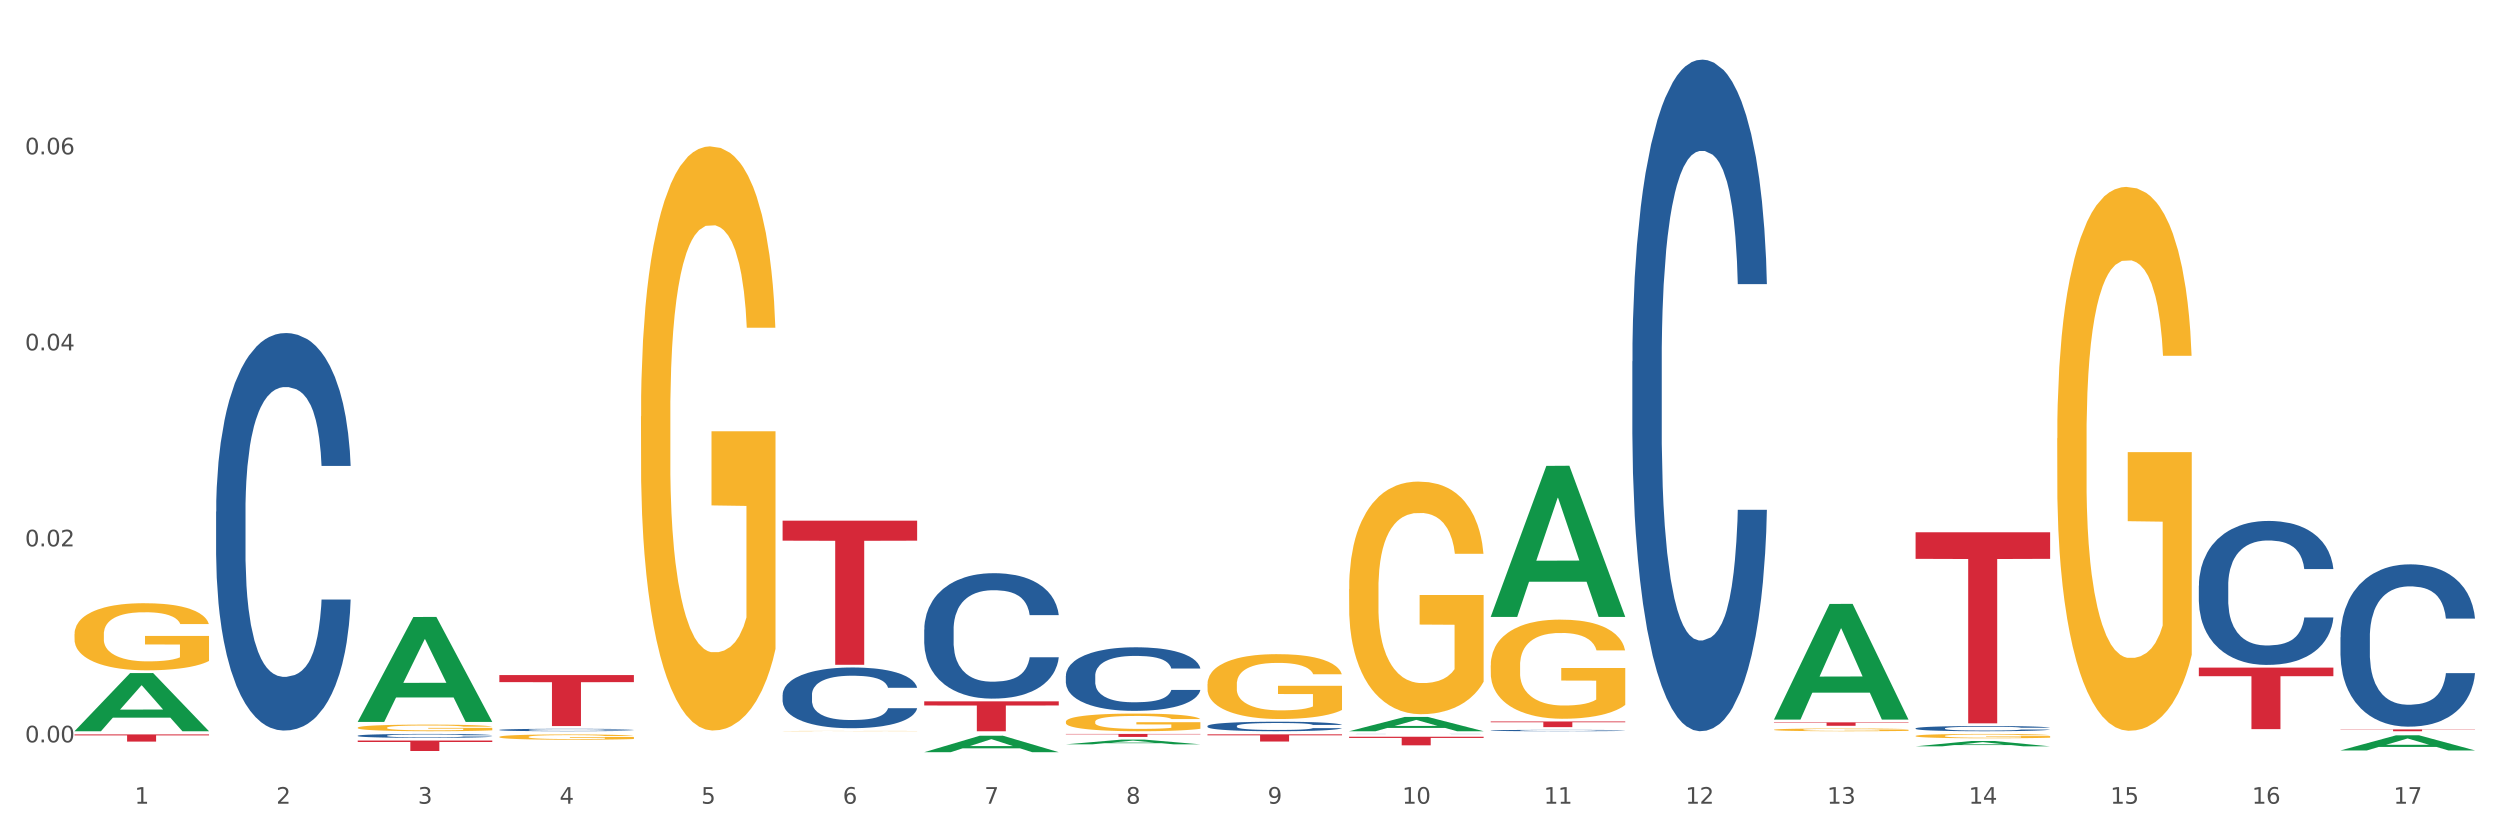 <?xml version="1.0" encoding="utf-8" standalone="no"?>
<!DOCTYPE svg PUBLIC "-//W3C//DTD SVG 1.1//EN"
  "http://www.w3.org/Graphics/SVG/1.1/DTD/svg11.dtd">
<svg xmlns:xlink="http://www.w3.org/1999/xlink" width="1080pt" height="360pt" viewBox="0 0 1080 360" xmlns="http://www.w3.org/2000/svg" version="1.1">
 <rect x="0" y="0" width="1080" height="360" fill="#333333" stroke="none"/>
 <defs>
  <style type="text/css">*{stroke-linejoin: round; stroke-linecap: butt}</style>
 </defs>
 <g id="figure_1">
  <g id="patch_1">
   <path d="M 0 360 
L 1080 360 
L 1080 0 
L 0 0 
z
" style="fill: #ffffff; stroke: #ffffff; stroke-linejoin: miter"/>
  </g>
  <g id="axes_1">
   <g id="matplotlib.axis_1">
    <g id="xtick_1">
     <g id="text_1">
      <!-- 1 -->
      <g style="fill: #4d4d4d" transform="translate(58.182 347.204) scale(0.096 -0.096)">
       <defs>
        <path id="DejaVuSans-31" d="M 794 531 
L 1825 531 
L 1825 4091 
L 703 3866 
L 703 4441 
L 1819 4666 
L 2450 4666 
L 2450 531 
L 3481 531 
L 3481 0 
L 794 0 
L 794 531 
z
" transform="scale(0.016)"/>
       </defs>
       <use xlink:href="#DejaVuSans-31"/>
      </g>
     </g>
    </g>
    <g id="xtick_2">
     <g id="text_2">
      <!-- 2 -->
      <g style="fill: #4d4d4d" transform="translate(119.364 347.204) scale(0.096 -0.096)">
       <defs>
        <path id="DejaVuSans-32" d="M 1228 531 
L 3431 531 
L 3431 0 
L 469 0 
L 469 531 
Q 828 903 1448 1529 
Q 2069 2156 2228 2338 
Q 2531 2678 2651 2914 
Q 2772 3150 2772 3378 
Q 2772 3750 2511 3984 
Q 2250 4219 1831 4219 
Q 1534 4219 1204 4116 
Q 875 4013 500 3803 
L 500 4441 
Q 881 4594 1212 4672 
Q 1544 4750 1819 4750 
Q 2544 4750 2975 4387 
Q 3406 4025 3406 3419 
Q 3406 3131 3298 2873 
Q 3191 2616 2906 2266 
Q 2828 2175 2409 1742 
Q 1991 1309 1228 531 
z
" transform="scale(0.016)"/>
       </defs>
       <use xlink:href="#DejaVuSans-32"/>
      </g>
     </g>
    </g>
    <g id="xtick_3">
     <g id="text_3">
      <!-- 3 -->
      <g style="fill: #4d4d4d" transform="translate(180.545 347.204) scale(0.096 -0.096)">
       <defs>
        <path id="DejaVuSans-33" d="M 2597 2516 
Q 3050 2419 3304 2112 
Q 3559 1806 3559 1356 
Q 3559 666 3084 287 
Q 2609 -91 1734 -91 
Q 1441 -91 1130 -33 
Q 819 25 488 141 
L 488 750 
Q 750 597 1062 519 
Q 1375 441 1716 441 
Q 2309 441 2620 675 
Q 2931 909 2931 1356 
Q 2931 1769 2642 2001 
Q 2353 2234 1838 2234 
L 1294 2234 
L 1294 2753 
L 1863 2753 
Q 2328 2753 2575 2939 
Q 2822 3125 2822 3475 
Q 2822 3834 2567 4026 
Q 2313 4219 1838 4219 
Q 1578 4219 1281 4162 
Q 984 4106 628 3988 
L 628 4550 
Q 988 4650 1302 4700 
Q 1616 4750 1894 4750 
Q 2613 4750 3031 4423 
Q 3450 4097 3450 3541 
Q 3450 3153 3228 2886 
Q 3006 2619 2597 2516 
z
" transform="scale(0.016)"/>
       </defs>
       <use xlink:href="#DejaVuSans-33"/>
      </g>
     </g>
    </g>
    <g id="xtick_4">
     <g id="text_4">
      <!-- 4 -->
      <g style="fill: #4d4d4d" transform="translate(241.726 347.204) scale(0.096 -0.096)">
       <defs>
        <path id="DejaVuSans-34" d="M 2419 4116 
L 825 1625 
L 2419 1625 
L 2419 4116 
z
M 2253 4666 
L 3047 4666 
L 3047 1625 
L 3713 1625 
L 3713 1100 
L 3047 1100 
L 3047 0 
L 2419 0 
L 2419 1100 
L 313 1100 
L 313 1709 
L 2253 4666 
z
" transform="scale(0.016)"/>
       </defs>
       <use xlink:href="#DejaVuSans-34"/>
      </g>
     </g>
    </g>
    <g id="xtick_5">
     <g id="text_5">
      <!-- 5 -->
      <g style="fill: #4d4d4d" transform="translate(302.908 347.204) scale(0.096 -0.096)">
       <defs>
        <path id="DejaVuSans-35" d="M 691 4666 
L 3169 4666 
L 3169 4134 
L 1269 4134 
L 1269 2991 
Q 1406 3038 1543 3061 
Q 1681 3084 1819 3084 
Q 2600 3084 3056 2656 
Q 3513 2228 3513 1497 
Q 3513 744 3044 326 
Q 2575 -91 1722 -91 
Q 1428 -91 1123 -41 
Q 819 9 494 109 
L 494 744 
Q 775 591 1075 516 
Q 1375 441 1709 441 
Q 2250 441 2565 725 
Q 2881 1009 2881 1497 
Q 2881 1984 2565 2268 
Q 2250 2553 1709 2553 
Q 1456 2553 1204 2497 
Q 953 2441 691 2322 
L 691 4666 
z
" transform="scale(0.016)"/>
       </defs>
       <use xlink:href="#DejaVuSans-35"/>
      </g>
     </g>
    </g>
    <g id="xtick_6">
     <g id="text_6">
      <!-- 6 -->
      <g style="fill: #4d4d4d" transform="translate(364.089 347.204) scale(0.096 -0.096)">
       <defs>
        <path id="DejaVuSans-36" d="M 2113 2584 
Q 1688 2584 1439 2293 
Q 1191 2003 1191 1497 
Q 1191 994 1439 701 
Q 1688 409 2113 409 
Q 2538 409 2786 701 
Q 3034 994 3034 1497 
Q 3034 2003 2786 2293 
Q 2538 2584 2113 2584 
z
M 3366 4563 
L 3366 3988 
Q 3128 4100 2886 4159 
Q 2644 4219 2406 4219 
Q 1781 4219 1451 3797 
Q 1122 3375 1075 2522 
Q 1259 2794 1537 2939 
Q 1816 3084 2150 3084 
Q 2853 3084 3261 2657 
Q 3669 2231 3669 1497 
Q 3669 778 3244 343 
Q 2819 -91 2113 -91 
Q 1303 -91 875 529 
Q 447 1150 447 2328 
Q 447 3434 972 4092 
Q 1497 4750 2381 4750 
Q 2619 4750 2861 4703 
Q 3103 4656 3366 4563 
z
" transform="scale(0.016)"/>
       </defs>
       <use xlink:href="#DejaVuSans-36"/>
      </g>
     </g>
    </g>
    <g id="xtick_7">
     <g id="text_7">
      <!-- 7 -->
      <g style="fill: #4d4d4d" transform="translate(425.271 347.204) scale(0.096 -0.096)">
       <defs>
        <path id="DejaVuSans-37" d="M 525 4666 
L 3525 4666 
L 3525 4397 
L 1831 0 
L 1172 0 
L 2766 4134 
L 525 4134 
L 525 4666 
z
" transform="scale(0.016)"/>
       </defs>
       <use xlink:href="#DejaVuSans-37"/>
      </g>
     </g>
    </g>
    <g id="xtick_8">
     <g id="text_8">
      <!-- 8 -->
      <g style="fill: #4d4d4d" transform="translate(486.452 347.204) scale(0.096 -0.096)">
       <defs>
        <path id="DejaVuSans-38" d="M 2034 2216 
Q 1584 2216 1326 1975 
Q 1069 1734 1069 1313 
Q 1069 891 1326 650 
Q 1584 409 2034 409 
Q 2484 409 2743 651 
Q 3003 894 3003 1313 
Q 3003 1734 2745 1975 
Q 2488 2216 2034 2216 
z
M 1403 2484 
Q 997 2584 770 2862 
Q 544 3141 544 3541 
Q 544 4100 942 4425 
Q 1341 4750 2034 4750 
Q 2731 4750 3128 4425 
Q 3525 4100 3525 3541 
Q 3525 3141 3298 2862 
Q 3072 2584 2669 2484 
Q 3125 2378 3379 2068 
Q 3634 1759 3634 1313 
Q 3634 634 3220 271 
Q 2806 -91 2034 -91 
Q 1263 -91 848 271 
Q 434 634 434 1313 
Q 434 1759 690 2068 
Q 947 2378 1403 2484 
z
M 1172 3481 
Q 1172 3119 1398 2916 
Q 1625 2713 2034 2713 
Q 2441 2713 2670 2916 
Q 2900 3119 2900 3481 
Q 2900 3844 2670 4047 
Q 2441 4250 2034 4250 
Q 1625 4250 1398 4047 
Q 1172 3844 1172 3481 
z
" transform="scale(0.016)"/>
       </defs>
       <use xlink:href="#DejaVuSans-38"/>
      </g>
     </g>
    </g>
    <g id="xtick_9">
     <g id="text_9">
      <!-- 9 -->
      <g style="fill: #4d4d4d" transform="translate(547.634 347.204) scale(0.096 -0.096)">
       <defs>
        <path id="DejaVuSans-39" d="M 703 97 
L 703 672 
Q 941 559 1184 500 
Q 1428 441 1663 441 
Q 2288 441 2617 861 
Q 2947 1281 2994 2138 
Q 2813 1869 2534 1725 
Q 2256 1581 1919 1581 
Q 1219 1581 811 2004 
Q 403 2428 403 3163 
Q 403 3881 828 4315 
Q 1253 4750 1959 4750 
Q 2769 4750 3195 4129 
Q 3622 3509 3622 2328 
Q 3622 1225 3098 567 
Q 2575 -91 1691 -91 
Q 1453 -91 1209 -44 
Q 966 3 703 97 
z
M 1959 2075 
Q 2384 2075 2632 2365 
Q 2881 2656 2881 3163 
Q 2881 3666 2632 3958 
Q 2384 4250 1959 4250 
Q 1534 4250 1286 3958 
Q 1038 3666 1038 3163 
Q 1038 2656 1286 2365 
Q 1534 2075 1959 2075 
z
" transform="scale(0.016)"/>
       </defs>
       <use xlink:href="#DejaVuSans-39"/>
      </g>
     </g>
    </g>
    <g id="xtick_10">
     <g id="text_10">
      <!-- 10 -->
      <g style="fill: #4d4d4d" transform="translate(605.761 347.204) scale(0.096 -0.096)">
       <defs>
        <path id="DejaVuSans-30" d="M 2034 4250 
Q 1547 4250 1301 3770 
Q 1056 3291 1056 2328 
Q 1056 1369 1301 889 
Q 1547 409 2034 409 
Q 2525 409 2770 889 
Q 3016 1369 3016 2328 
Q 3016 3291 2770 3770 
Q 2525 4250 2034 4250 
z
M 2034 4750 
Q 2819 4750 3233 4129 
Q 3647 3509 3647 2328 
Q 3647 1150 3233 529 
Q 2819 -91 2034 -91 
Q 1250 -91 836 529 
Q 422 1150 422 2328 
Q 422 3509 836 4129 
Q 1250 4750 2034 4750 
z
" transform="scale(0.016)"/>
       </defs>
       <use xlink:href="#DejaVuSans-31"/>
       <use xlink:href="#DejaVuSans-30" transform="translate(63.623 0)"/>
      </g>
     </g>
    </g>
    <g id="xtick_11">
     <g id="text_11">
      <!-- 11 -->
      <g style="fill: #4d4d4d" transform="translate(666.942 347.204) scale(0.096 -0.096)">
       <use xlink:href="#DejaVuSans-31"/>
       <use xlink:href="#DejaVuSans-31" transform="translate(63.623 0)"/>
      </g>
     </g>
    </g>
    <g id="xtick_12">
     <g id="text_12">
      <!-- 12 -->
      <g style="fill: #4d4d4d" transform="translate(728.124 347.204) scale(0.096 -0.096)">
       <use xlink:href="#DejaVuSans-31"/>
       <use xlink:href="#DejaVuSans-32" transform="translate(63.623 0)"/>
      </g>
     </g>
    </g>
    <g id="xtick_13">
     <g id="text_13">
      <!-- 13 -->
      <g style="fill: #4d4d4d" transform="translate(789.305 347.204) scale(0.096 -0.096)">
       <use xlink:href="#DejaVuSans-31"/>
       <use xlink:href="#DejaVuSans-33" transform="translate(63.623 0)"/>
      </g>
     </g>
    </g>
    <g id="xtick_14">
     <g id="text_14">
      <!-- 14 -->
      <g style="fill: #4d4d4d" transform="translate(850.487 347.204) scale(0.096 -0.096)">
       <use xlink:href="#DejaVuSans-31"/>
       <use xlink:href="#DejaVuSans-34" transform="translate(63.623 0)"/>
      </g>
     </g>
    </g>
    <g id="xtick_15">
     <g id="text_15">
      <!-- 15 -->
      <g style="fill: #4d4d4d" transform="translate(911.668 347.204) scale(0.096 -0.096)">
       <use xlink:href="#DejaVuSans-31"/>
       <use xlink:href="#DejaVuSans-35" transform="translate(63.623 0)"/>
      </g>
     </g>
    </g>
    <g id="xtick_16">
     <g id="text_16">
      <!-- 16 -->
      <g style="fill: #4d4d4d" transform="translate(972.849 347.204) scale(0.096 -0.096)">
       <use xlink:href="#DejaVuSans-31"/>
       <use xlink:href="#DejaVuSans-36" transform="translate(63.623 0)"/>
      </g>
     </g>
    </g>
    <g id="xtick_17">
     <g id="text_17">
      <!-- 17 -->
      <g style="fill: #4d4d4d" transform="translate(1034.031 347.204) scale(0.096 -0.096)">
       <use xlink:href="#DejaVuSans-31"/>
       <use xlink:href="#DejaVuSans-37" transform="translate(63.623 0)"/>
      </g>
     </g>
    </g>
    <g id="xtick_18"/>
    <g id="xtick_19"/>
    <g id="xtick_20"/>
    <g id="xtick_21"/>
    <g id="xtick_22"/>
    <g id="xtick_23"/>
    <g id="xtick_24"/>
    <g id="xtick_25"/>
    <g id="xtick_26"/>
    <g id="xtick_27"/>
    <g id="xtick_28"/>
    <g id="xtick_29"/>
    <g id="xtick_30"/>
    <g id="xtick_31"/>
    <g id="xtick_32"/>
    <g id="xtick_33"/>
   </g>
   <g id="matplotlib.axis_2">
    <g id="ytick_1">
     <g id="text_18">
      <!-- 0.00 -->
      <g style="fill: #4d4d4d" transform="translate(10.8 320.708) scale(0.096 -0.096)">
       <defs>
        <path id="DejaVuSans-2e" d="M 684 794 
L 1344 794 
L 1344 0 
L 684 0 
L 684 794 
z
" transform="scale(0.016)"/>
       </defs>
       <use xlink:href="#DejaVuSans-30"/>
       <use xlink:href="#DejaVuSans-2e" transform="translate(63.623 0)"/>
       <use xlink:href="#DejaVuSans-30" transform="translate(95.41 0)"/>
       <use xlink:href="#DejaVuSans-30" transform="translate(159.033 0)"/>
      </g>
     </g>
    </g>
    <g id="ytick_2">
     <g id="text_19">
      <!-- 0.02 -->
      <g style="fill: #4d4d4d" transform="translate(10.8 236.035) scale(0.096 -0.096)">
       <use xlink:href="#DejaVuSans-30"/>
       <use xlink:href="#DejaVuSans-2e" transform="translate(63.623 0)"/>
       <use xlink:href="#DejaVuSans-30" transform="translate(95.41 0)"/>
       <use xlink:href="#DejaVuSans-32" transform="translate(159.033 0)"/>
      </g>
     </g>
    </g>
    <g id="ytick_3">
     <g id="text_20">
      <!-- 0.04 -->
      <g style="fill: #4d4d4d" transform="translate(10.8 151.362) scale(0.096 -0.096)">
       <use xlink:href="#DejaVuSans-30"/>
       <use xlink:href="#DejaVuSans-2e" transform="translate(63.623 0)"/>
       <use xlink:href="#DejaVuSans-30" transform="translate(95.41 0)"/>
       <use xlink:href="#DejaVuSans-34" transform="translate(159.033 0)"/>
      </g>
     </g>
    </g>
    <g id="ytick_4">
     <g id="text_21">
      <!-- 0.06 -->
      <g style="fill: #4d4d4d" transform="translate(10.8 66.688) scale(0.096 -0.096)">
       <use xlink:href="#DejaVuSans-30"/>
       <use xlink:href="#DejaVuSans-2e" transform="translate(63.623 0)"/>
       <use xlink:href="#DejaVuSans-30" transform="translate(95.41 0)"/>
       <use xlink:href="#DejaVuSans-36" transform="translate(159.033 0)"/>
      </g>
     </g>
    </g>
    <g id="ytick_5"/>
    <g id="ytick_6"/>
    <g id="ytick_7"/>
    <g id="ytick_8"/>
   </g>
   <g id="PolyCollection_1">
    <path d="M 32.175 315.848 
L 32.235 315.824 
L 56.203 290.773 
L 66.15 290.75 
L 90.297 315.895 
L 78.793 315.895 
L 73.58 310.04 
L 48.833 310.04 
L 48.653 310.134 
L 43.62 315.895 
L 32.175 315.895 
L 32.175 315.848 
L 51.949 306.545 
L 70.464 306.522 
L 61.296 296.109 
L 61.176 296.062 
L 61.056 296.133 
L 51.889 306.522 
L 51.949 306.545 
L 32.175 315.848 
z
" clip-path="url(#p01c2cb092e)" style="fill: #109648"/>
    <path d="M 766.352 315.253 
L 766.421 315.252 
L 766.421 315.212 
L 766.558 315.179 
L 767.244 315.097 
L 768.273 315.029 
L 769.028 314.993 
L 769.783 314.964 
L 770.675 314.934 
L 771.773 314.904 
L 773.763 314.859 
L 774.998 314.836 
L 776.508 314.812 
L 779.253 314.777 
L 781.243 314.758 
L 783.301 314.741 
L 786.664 314.722 
L 788.86 314.713 
L 791.193 314.706 
L 794.006 314.702 
L 796.134 314.701 
L 800.8 314.704 
L 804.78 314.714 
L 806.701 314.722 
L 809.172 314.735 
L 810.476 314.743 
L 812.603 314.761 
L 814.799 314.784 
L 816.308 314.803 
L 818.573 314.84 
L 820.288 314.878 
L 821.867 314.923 
L 822.69 314.955 
L 823.308 314.984 
L 823.857 315.018 
L 824.406 315.072 
L 812.054 315.072 
L 811.574 315.033 
L 810.819 314.997 
L 809.721 314.963 
L 808.76 314.941 
L 807.113 314.914 
L 805.603 314.896 
L 804.025 314.883 
L 802.104 314.872 
L 800.594 314.867 
L 798.467 314.862 
L 794.281 314.863 
L 791.467 314.872 
L 789.546 314.883 
L 788.311 314.893 
L 787.213 314.904 
L 785.978 314.919 
L 784.537 314.942 
L 783.507 314.963 
L 782.478 314.989 
L 781.655 315.015 
L 780.9 315.045 
L 780.282 315.078 
L 779.802 315.112 
L 779.39 315.153 
L 779.047 315.222 
L 779.047 315.372 
L 779.184 315.405 
L 779.527 315.45 
L 779.939 315.484 
L 780.625 315.524 
L 781.243 315.552 
L 782.409 315.591 
L 783.713 315.624 
L 784.743 315.644 
L 785.772 315.662 
L 787.556 315.686 
L 789.546 315.705 
L 791.262 315.717 
L 793.595 315.728 
L 795.173 315.733 
L 796.545 315.735 
L 799.908 315.735 
L 802.31 315.731 
L 804.986 315.724 
L 807.044 315.714 
L 808.76 315.702 
L 810.681 315.682 
L 811.917 315.664 
L 811.917 315.436 
L 796.82 315.435 
L 796.82 315.283 
L 824.474 315.283 
L 824.474 315.728 
L 823.308 315.751 
L 822.004 315.772 
L 820.632 315.79 
L 818.573 315.813 
L 816.103 315.835 
L 813.907 315.85 
L 811.574 315.863 
L 808.829 315.875 
L 805.26 315.886 
L 803.064 315.891 
L 800.32 315.894 
L 797.094 315.895 
L 794.281 315.893 
L 791.536 315.887 
L 788.654 315.878 
L 785.84 315.863 
L 783.713 315.849 
L 781.586 315.832 
L 779.321 315.809 
L 777.537 315.787 
L 776.165 315.767 
L 774.655 315.742 
L 773.008 315.71 
L 771.773 315.68 
L 770.675 315.65 
L 769.509 315.61 
L 768.685 315.577 
L 767.862 315.534 
L 767.381 315.502 
L 766.832 315.453 
L 766.421 315.385 
L 766.352 315.253 
z
" clip-path="url(#p01c2cb092e)" style="fill: #f7b32b"/>
    <path d="M 827.533 317.929 
L 827.602 317.928 
L 827.602 317.866 
L 827.739 317.813 
L 828.425 317.684 
L 829.455 317.577 
L 830.21 317.521 
L 830.964 317.474 
L 831.857 317.428 
L 832.954 317.38 
L 834.945 317.309 
L 836.18 317.273 
L 837.689 317.235 
L 840.434 317.181 
L 842.424 317.15 
L 844.483 317.124 
L 847.845 317.093 
L 850.041 317.079 
L 852.374 317.069 
L 855.188 317.062 
L 857.315 317.06 
L 861.981 317.065 
L 865.961 317.081 
L 867.883 317.093 
L 870.353 317.114 
L 871.657 317.127 
L 873.784 317.155 
L 875.98 317.191 
L 877.49 317.222 
L 879.754 317.28 
L 881.47 317.339 
L 883.048 317.411 
L 883.872 317.461 
L 884.489 317.507 
L 885.038 317.56 
L 885.587 317.644 
L 873.235 317.644 
L 872.755 317.584 
L 872 317.527 
L 870.902 317.473 
L 869.941 317.438 
L 868.295 317.395 
L 866.785 317.368 
L 865.207 317.347 
L 863.285 317.33 
L 861.775 317.321 
L 859.648 317.314 
L 855.462 317.316 
L 852.649 317.33 
L 850.727 317.347 
L 849.492 317.363 
L 848.394 317.38 
L 847.159 317.404 
L 845.718 317.44 
L 844.689 317.473 
L 843.659 317.514 
L 842.836 317.555 
L 842.081 317.603 
L 841.464 317.655 
L 840.983 317.708 
L 840.571 317.773 
L 840.228 317.881 
L 840.228 318.117 
L 840.366 318.17 
L 840.709 318.24 
L 841.12 318.294 
L 841.807 318.357 
L 842.424 318.4 
L 843.591 318.462 
L 844.895 318.513 
L 845.924 318.546 
L 846.953 318.574 
L 848.737 318.611 
L 850.727 318.642 
L 852.443 318.661 
L 854.776 318.678 
L 856.354 318.685 
L 857.727 318.689 
L 861.089 318.689 
L 863.491 318.684 
L 866.167 318.672 
L 868.226 318.656 
L 869.941 318.637 
L 871.863 318.606 
L 873.098 318.577 
L 873.098 318.218 
L 858.001 318.216 
L 858.001 317.978 
L 885.656 317.978 
L 885.656 318.678 
L 884.489 318.714 
L 883.185 318.747 
L 881.813 318.776 
L 879.754 318.812 
L 877.284 318.847 
L 875.088 318.871 
L 872.755 318.891 
L 870.01 318.91 
L 866.442 318.927 
L 864.246 318.934 
L 861.501 318.939 
L 858.276 318.941 
L 855.462 318.938 
L 852.717 318.929 
L 849.835 318.914 
L 847.022 318.891 
L 844.895 318.869 
L 842.767 318.842 
L 840.503 318.805 
L 838.719 318.771 
L 837.346 318.74 
L 835.837 318.701 
L 834.19 318.649 
L 832.954 318.603 
L 831.857 318.555 
L 830.69 318.493 
L 829.867 318.44 
L 829.043 318.373 
L 828.563 318.323 
L 828.014 318.246 
L 827.602 318.137 
L 827.533 317.929 
z
" clip-path="url(#p01c2cb092e)" style="fill: #f7b32b"/>
    <path d="M 888.715 189.314 
L 888.783 189.1 
L 888.783 181.375 
L 888.921 174.722 
L 889.607 158.628 
L 890.636 145.324 
L 891.391 138.242 
L 892.146 132.449 
L 893.038 126.655 
L 894.136 120.646 
L 896.126 111.848 
L 897.361 107.342 
L 898.871 102.621 
L 901.616 95.754 
L 903.606 91.892 
L 905.664 88.673 
L 909.027 84.81 
L 911.223 83.094 
L 913.556 81.806 
L 916.369 80.948 
L 918.497 80.733 
L 923.163 81.377 
L 927.143 83.308 
L 929.064 84.81 
L 931.535 87.385 
L 932.838 89.102 
L 934.966 92.535 
L 937.162 97.042 
L 938.671 100.904 
L 940.936 108.2 
L 942.651 115.496 
L 944.23 124.509 
L 945.053 130.732 
L 945.671 136.526 
L 946.22 143.178 
L 946.769 153.693 
L 934.417 153.693 
L 933.936 146.182 
L 933.182 139.101 
L 932.084 132.234 
L 931.123 127.942 
L 929.476 122.578 
L 927.966 119.144 
L 926.388 116.569 
L 924.467 114.423 
L 922.957 113.35 
L 920.83 112.492 
L 916.644 112.707 
L 913.83 114.423 
L 911.909 116.569 
L 910.674 118.5 
L 909.576 120.646 
L 908.341 123.651 
L 906.899 128.157 
L 905.87 132.234 
L 904.841 137.384 
L 904.017 142.534 
L 903.263 148.543 
L 902.645 154.98 
L 902.165 161.632 
L 901.753 169.787 
L 901.41 183.306 
L 901.41 212.704 
L 901.547 219.356 
L 901.89 228.155 
L 902.302 234.807 
L 902.988 242.746 
L 903.606 248.111 
L 904.772 255.836 
L 906.076 262.274 
L 907.105 266.351 
L 908.135 269.784 
L 909.919 274.505 
L 911.909 278.368 
L 913.624 280.728 
L 915.958 282.874 
L 917.536 283.733 
L 918.908 284.162 
L 922.271 284.162 
L 924.672 283.518 
L 927.349 282.016 
L 929.407 280.085 
L 931.123 277.724 
L 933.044 273.862 
L 934.279 270.214 
L 934.279 225.365 
L 919.183 225.15 
L 919.183 195.323 
L 946.837 195.323 
L 946.837 282.874 
L 945.671 287.381 
L 944.367 291.458 
L 942.994 295.106 
L 940.936 299.612 
L 938.465 303.904 
L 936.269 306.908 
L 933.936 309.483 
L 931.191 311.844 
L 927.623 313.989 
L 925.427 314.848 
L 922.682 315.492 
L 919.457 315.706 
L 916.644 315.277 
L 913.899 314.204 
L 911.017 312.273 
L 908.203 309.483 
L 906.076 306.693 
L 903.949 303.26 
L 901.684 298.754 
L 899.9 294.462 
L 898.528 290.599 
L 897.018 285.664 
L 895.371 279.226 
L 894.136 273.432 
L 893.038 267.424 
L 891.871 259.699 
L 891.048 253.047 
L 890.224 244.678 
L 889.744 238.455 
L 889.195 228.798 
L 888.783 215.279 
L 888.715 189.314 
z
" clip-path="url(#p01c2cb092e)" style="fill: #f7b32b"/>
    <path d="M 32.175 317.271 
L 90.297 317.271 
L 90.297 317.703 
L 67.434 317.706 
L 67.434 320.38 
L 54.901 320.38 
L 54.901 317.706 
L 32.175 317.703 
L 32.175 317.274 
L 32.175 317.271 
z
" clip-path="url(#p01c2cb092e)" style="fill: #d62839"/>
    <path d="M 154.538 319.92 
L 212.66 319.92 
L 212.66 320.548 
L 189.797 320.552 
L 189.797 324.433 
L 177.263 324.433 
L 177.263 320.552 
L 154.538 320.548 
L 154.538 319.925 
L 154.538 319.92 
z
" clip-path="url(#p01c2cb092e)" style="fill: #d62839"/>
    <path d="M 215.719 291.619 
L 273.842 291.619 
L 273.842 294.683 
L 250.978 294.704 
L 250.978 313.67 
L 238.445 313.67 
L 238.445 294.704 
L 215.719 294.683 
L 215.719 291.639 
L 215.719 291.619 
z
" clip-path="url(#p01c2cb092e)" style="fill: #d62839"/>
    <path d="M 338.082 224.918 
L 396.204 224.918 
L 396.204 233.571 
L 373.341 233.63 
L 373.341 287.185 
L 360.808 287.185 
L 360.808 233.63 
L 338.082 233.571 
L 338.082 224.977 
L 338.082 224.918 
z
" clip-path="url(#p01c2cb092e)" style="fill: #d62839"/>
    <path d="M 399.263 302.979 
L 457.386 302.979 
L 457.386 304.773 
L 434.523 304.786 
L 434.523 315.895 
L 421.989 315.895 
L 421.989 304.786 
L 399.263 304.773 
L 399.263 302.991 
L 399.263 302.979 
z
" clip-path="url(#p01c2cb092e)" style="fill: #d62839"/>
    <path d="M 460.445 317.06 
L 518.567 317.06 
L 518.567 317.239 
L 495.704 317.24 
L 495.704 318.343 
L 483.17 318.343 
L 483.17 317.24 
L 460.445 317.239 
L 460.445 317.061 
L 460.445 317.06 
z
" clip-path="url(#p01c2cb092e)" style="fill: #d62839"/>
    <path d="M 521.626 317.227 
L 579.749 317.227 
L 579.749 317.659 
L 556.885 317.662 
L 556.885 320.336 
L 544.352 320.336 
L 544.352 317.662 
L 521.626 317.659 
L 521.626 317.23 
L 521.626 317.227 
z
" clip-path="url(#p01c2cb092e)" style="fill: #d62839"/>
    <path d="M 582.808 318.282 
L 640.93 318.282 
L 640.93 318.795 
L 618.067 318.798 
L 618.067 321.976 
L 605.533 321.976 
L 605.533 318.798 
L 582.808 318.795 
L 582.808 318.285 
L 582.808 318.282 
z
" clip-path="url(#p01c2cb092e)" style="fill: #d62839"/>
    <path d="M 643.989 311.676 
L 702.112 311.676 
L 702.112 312.017 
L 679.248 312.019 
L 679.248 314.131 
L 666.715 314.131 
L 666.715 312.019 
L 643.989 312.017 
L 643.989 311.678 
L 643.989 311.676 
z
" clip-path="url(#p01c2cb092e)" style="fill: #d62839"/>
    <path d="M 827.533 229.951 
L 885.656 229.951 
L 885.656 241.418 
L 862.792 241.496 
L 862.792 312.466 
L 850.259 312.466 
L 850.259 241.496 
L 827.533 241.418 
L 827.533 230.029 
L 827.533 229.951 
z
" clip-path="url(#p01c2cb092e)" style="fill: #d62839"/>
    <path d="M 949.896 288.414 
L 1008.019 288.414 
L 1008.019 292.108 
L 985.155 292.133 
L 985.155 314.993 
L 972.622 314.993 
L 972.622 292.133 
L 949.896 292.108 
L 949.896 288.439 
L 949.896 288.414 
z
" clip-path="url(#p01c2cb092e)" style="fill: #d62839"/>
    <path d="M 1011.078 315.089 
L 1069.2 315.089 
L 1069.2 315.201 
L 1046.337 315.202 
L 1046.337 315.895 
L 1033.803 315.895 
L 1033.803 315.202 
L 1011.078 315.201 
L 1011.078 315.09 
L 1011.078 315.089 
z
" clip-path="url(#p01c2cb092e)" style="fill: #d62839"/>
    <path d="M 32.175 273.985 
L 32.244 273.959 
L 32.244 273.006 
L 32.381 272.185 
L 33.067 270.198 
L 34.096 268.556 
L 34.851 267.682 
L 35.606 266.967 
L 36.498 266.252 
L 37.596 265.511 
L 39.586 264.425 
L 40.821 263.869 
L 42.331 263.286 
L 45.076 262.439 
L 47.066 261.962 
L 49.124 261.565 
L 52.487 261.088 
L 54.683 260.876 
L 57.016 260.717 
L 59.829 260.611 
L 61.957 260.585 
L 66.623 260.664 
L 70.603 260.902 
L 72.524 261.088 
L 74.995 261.406 
L 76.299 261.618 
L 78.426 262.041 
L 80.622 262.597 
L 82.131 263.074 
L 84.396 263.975 
L 86.111 264.875 
L 87.69 265.987 
L 88.513 266.755 
L 89.131 267.47 
L 89.68 268.291 
L 90.229 269.589 
L 77.877 269.589 
L 77.397 268.662 
L 76.642 267.788 
L 75.544 266.941 
L 74.583 266.411 
L 72.936 265.749 
L 71.426 265.325 
L 69.848 265.007 
L 67.927 264.743 
L 66.417 264.61 
L 64.29 264.504 
L 60.104 264.531 
L 57.29 264.743 
L 55.369 265.007 
L 54.134 265.246 
L 53.036 265.511 
L 51.801 265.881 
L 50.36 266.438 
L 49.33 266.941 
L 48.301 267.576 
L 47.478 268.212 
L 46.723 268.954 
L 46.105 269.748 
L 45.625 270.569 
L 45.213 271.575 
L 44.87 273.244 
L 44.87 276.872 
L 45.007 277.693 
L 45.35 278.779 
L 45.762 279.6 
L 46.448 280.58 
L 47.066 281.242 
L 48.232 282.195 
L 49.536 282.99 
L 50.566 283.493 
L 51.595 283.917 
L 53.379 284.499 
L 55.369 284.976 
L 57.085 285.267 
L 59.418 285.532 
L 60.996 285.638 
L 62.368 285.691 
L 65.731 285.691 
L 68.133 285.612 
L 70.809 285.426 
L 72.868 285.188 
L 74.583 284.897 
L 76.504 284.42 
L 77.74 283.97 
L 77.74 278.435 
L 62.643 278.408 
L 62.643 274.727 
L 90.297 274.727 
L 90.297 285.532 
L 89.131 286.088 
L 87.827 286.592 
L 86.455 287.042 
L 84.396 287.598 
L 81.926 288.128 
L 79.73 288.498 
L 77.397 288.816 
L 74.652 289.108 
L 71.083 289.372 
L 68.887 289.478 
L 66.143 289.558 
L 62.917 289.584 
L 60.104 289.531 
L 57.359 289.399 
L 54.477 289.161 
L 51.663 288.816 
L 49.536 288.472 
L 47.409 288.048 
L 45.144 287.492 
L 43.36 286.962 
L 41.988 286.486 
L 40.478 285.877 
L 38.831 285.082 
L 37.596 284.367 
L 36.498 283.625 
L 35.332 282.672 
L 34.508 281.851 
L 33.685 280.818 
L 33.204 280.05 
L 32.655 278.858 
L 32.244 277.19 
L 32.175 273.985 
z
" clip-path="url(#p01c2cb092e)" style="fill: #f7b32b"/>
    <path d="M 1011.078 275.302 
L 1011.146 275.238 
L 1011.146 273.445 
L 1011.352 271.011 
L 1012.108 266.528 
L 1013.07 263.133 
L 1014.719 259.162 
L 1015.612 257.497 
L 1016.78 255.64 
L 1019.185 252.629 
L 1021.933 250.067 
L 1023.856 248.658 
L 1025.299 247.762 
L 1028.528 246.16 
L 1030.383 245.456 
L 1032.307 244.88 
L 1033.956 244.495 
L 1036.704 244.047 
L 1038.902 243.855 
L 1041.444 243.791 
L 1043.574 243.855 
L 1046.391 244.111 
L 1050.513 244.88 
L 1052.093 245.328 
L 1054.223 246.096 
L 1056.421 247.121 
L 1058.208 248.146 
L 1060.269 249.619 
L 1062.398 251.541 
L 1064.46 253.974 
L 1065.902 256.216 
L 1067.07 258.586 
L 1068.101 261.468 
L 1068.856 264.606 
L 1069.2 267.232 
L 1056.627 267.232 
L 1056.284 264.863 
L 1055.597 262.301 
L 1054.91 260.571 
L 1054.154 259.162 
L 1052.986 257.561 
L 1051.956 256.536 
L 1050.238 255.319 
L 1048.658 254.551 
L 1047.353 254.102 
L 1045.772 253.718 
L 1042.406 253.334 
L 1040.001 253.334 
L 1038.49 253.462 
L 1036.635 253.782 
L 1035.055 254.231 
L 1033.2 254.999 
L 1031.757 255.832 
L 1030.314 256.921 
L 1029.49 257.689 
L 1028.253 259.098 
L 1027.429 260.251 
L 1026.33 262.237 
L 1025.711 263.646 
L 1024.612 267.296 
L 1024.131 269.986 
L 1023.925 271.844 
L 1023.788 273.893 
L 1023.788 283.885 
L 1024.2 288.368 
L 1024.543 290.29 
L 1025.093 292.467 
L 1026.124 295.286 
L 1027.635 298.04 
L 1029.215 300.025 
L 1030.52 301.242 
L 1031.757 302.139 
L 1032.994 302.843 
L 1034.505 303.484 
L 1035.742 303.868 
L 1037.597 304.252 
L 1039.795 304.444 
L 1041.513 304.444 
L 1045.017 304.124 
L 1046.597 303.804 
L 1048.108 303.356 
L 1049.757 302.651 
L 1051.063 301.882 
L 1051.818 301.306 
L 1053.055 300.089 
L 1054.017 298.808 
L 1054.841 297.335 
L 1055.391 296.054 
L 1056.009 294.133 
L 1056.49 291.955 
L 1056.627 290.802 
L 1069.2 290.802 
L 1068.925 293.108 
L 1068.444 295.35 
L 1067.482 298.36 
L 1066.727 300.089 
L 1065.559 302.203 
L 1064.322 303.996 
L 1062.605 305.982 
L 1061.024 307.455 
L 1059.376 308.736 
L 1057.589 309.889 
L 1054.36 311.49 
L 1053.192 311.938 
L 1050.719 312.707 
L 1048.795 313.155 
L 1045.979 313.603 
L 1043.093 313.86 
L 1040.07 313.924 
L 1037.391 313.795 
L 1034.437 313.411 
L 1032.582 313.027 
L 1030.52 312.45 
L 1028.116 311.554 
L 1025.849 310.465 
L 1023.719 309.184 
L 1021.727 307.711 
L 1019.872 306.046 
L 1017.467 303.292 
L 1015.681 300.602 
L 1014.375 298.104 
L 1013.482 295.99 
L 1012.589 293.3 
L 1012.108 291.443 
L 1011.352 286.959 
L 1011.078 282.796 
L 1011.078 275.302 
z
" clip-path="url(#p01c2cb092e)" style="fill: #255c99"/>
    <path d="M 949.896 252.991 
L 949.965 252.934 
L 949.965 251.344 
L 950.171 249.185 
L 950.927 245.208 
L 951.889 242.197 
L 953.537 238.675 
L 954.431 237.197 
L 955.599 235.55 
L 958.003 232.88 
L 960.751 230.607 
L 962.675 229.357 
L 964.118 228.562 
L 967.347 227.142 
L 969.202 226.517 
L 971.125 226.005 
L 972.774 225.665 
L 975.522 225.267 
L 977.721 225.096 
L 980.263 225.04 
L 982.393 225.096 
L 985.209 225.324 
L 989.331 226.005 
L 990.912 226.403 
L 993.041 227.085 
L 995.24 227.994 
L 997.026 228.903 
L 999.087 230.21 
L 1001.217 231.914 
L 1003.278 234.073 
L 1004.721 236.061 
L 1005.889 238.163 
L 1006.919 240.72 
L 1007.675 243.504 
L 1008.019 245.833 
L 995.446 245.833 
L 995.103 243.731 
L 994.415 241.458 
L 993.728 239.924 
L 992.973 238.675 
L 991.805 237.254 
L 990.774 236.345 
L 989.057 235.266 
L 987.477 234.584 
L 986.171 234.186 
L 984.591 233.846 
L 981.225 233.505 
L 978.82 233.505 
L 977.309 233.618 
L 975.454 233.902 
L 973.873 234.3 
L 972.018 234.982 
L 970.576 235.72 
L 969.133 236.686 
L 968.309 237.368 
L 967.072 238.618 
L 966.247 239.64 
L 965.148 241.402 
L 964.53 242.651 
L 963.431 245.89 
L 962.95 248.276 
L 962.744 249.923 
L 962.606 251.741 
L 962.606 260.604 
L 963.018 264.581 
L 963.362 266.285 
L 963.912 268.217 
L 964.942 270.717 
L 966.454 273.16 
L 968.034 274.921 
L 969.339 276 
L 970.576 276.796 
L 971.812 277.42 
L 973.324 277.989 
L 974.56 278.329 
L 976.415 278.67 
L 978.614 278.841 
L 980.331 278.841 
L 983.835 278.557 
L 985.415 278.273 
L 986.927 277.875 
L 988.576 277.25 
L 989.881 276.568 
L 990.637 276.057 
L 991.873 274.978 
L 992.835 273.841 
L 993.66 272.535 
L 994.209 271.398 
L 994.828 269.694 
L 995.309 267.762 
L 995.446 266.74 
L 1008.019 266.74 
L 1007.744 268.785 
L 1007.263 270.773 
L 1006.301 273.444 
L 1005.545 274.978 
L 1004.377 276.852 
L 1003.141 278.443 
L 1001.423 280.204 
L 999.843 281.511 
L 998.194 282.647 
L 996.408 283.67 
L 993.179 285.09 
L 992.011 285.488 
L 989.538 286.17 
L 987.614 286.567 
L 984.797 286.965 
L 981.912 287.192 
L 978.889 287.249 
L 976.209 287.135 
L 973.255 286.795 
L 971.4 286.454 
L 969.339 285.942 
L 966.934 285.147 
L 964.667 284.181 
L 962.538 283.045 
L 960.545 281.738 
L 958.69 280.261 
L 956.286 277.818 
L 954.499 275.432 
L 953.194 273.216 
L 952.301 271.342 
L 951.408 268.955 
L 950.927 267.308 
L 950.171 263.331 
L 949.896 259.638 
L 949.896 252.991 
z
" clip-path="url(#p01c2cb092e)" style="fill: #255c99"/>
    <path d="M 827.533 314.648 
L 827.602 314.646 
L 827.602 314.589 
L 827.808 314.51 
L 828.564 314.365 
L 829.526 314.256 
L 831.175 314.128 
L 832.068 314.074 
L 833.236 314.014 
L 835.64 313.917 
L 838.388 313.834 
L 840.312 313.789 
L 841.755 313.76 
L 844.984 313.708 
L 846.839 313.685 
L 848.762 313.667 
L 850.411 313.654 
L 853.159 313.64 
L 855.358 313.633 
L 857.9 313.631 
L 860.03 313.633 
L 862.847 313.642 
L 866.969 313.667 
L 868.549 313.681 
L 870.679 313.706 
L 872.877 313.739 
L 874.663 313.772 
L 876.724 313.82 
L 878.854 313.882 
L 880.915 313.96 
L 882.358 314.032 
L 883.526 314.109 
L 884.557 314.202 
L 885.312 314.303 
L 885.656 314.388 
L 873.083 314.388 
L 872.74 314.312 
L 872.053 314.229 
L 871.366 314.173 
L 870.61 314.128 
L 869.442 314.076 
L 868.411 314.043 
L 866.694 314.004 
L 865.114 313.979 
L 863.808 313.964 
L 862.228 313.952 
L 858.862 313.939 
L 856.457 313.939 
L 854.946 313.944 
L 853.091 313.954 
L 851.511 313.968 
L 849.656 313.993 
L 848.213 314.02 
L 846.77 314.055 
L 845.946 314.08 
L 844.709 314.125 
L 843.885 314.163 
L 842.785 314.227 
L 842.167 314.272 
L 841.068 314.39 
L 840.587 314.477 
L 840.381 314.537 
L 840.243 314.603 
L 840.243 314.926 
L 840.656 315.07 
L 840.999 315.132 
L 841.549 315.203 
L 842.579 315.293 
L 844.091 315.382 
L 845.671 315.446 
L 846.976 315.486 
L 848.213 315.515 
L 849.45 315.537 
L 850.961 315.558 
L 852.198 315.57 
L 854.053 315.583 
L 856.251 315.589 
L 857.969 315.589 
L 861.472 315.579 
L 863.053 315.568 
L 864.564 315.554 
L 866.213 315.531 
L 867.518 315.506 
L 868.274 315.488 
L 869.511 315.449 
L 870.472 315.407 
L 871.297 315.36 
L 871.847 315.318 
L 872.465 315.256 
L 872.946 315.186 
L 873.083 315.149 
L 885.656 315.149 
L 885.381 315.223 
L 884.9 315.296 
L 883.938 315.393 
L 883.182 315.449 
L 882.015 315.517 
L 880.778 315.575 
L 879.06 315.639 
L 877.48 315.686 
L 875.831 315.728 
L 874.045 315.765 
L 870.816 315.817 
L 869.648 315.831 
L 867.175 315.856 
L 865.251 315.87 
L 862.434 315.885 
L 859.549 315.893 
L 856.526 315.895 
L 853.846 315.891 
L 850.892 315.879 
L 849.037 315.866 
L 846.976 315.848 
L 844.572 315.819 
L 842.304 315.783 
L 840.175 315.742 
L 838.182 315.695 
L 836.327 315.641 
L 833.923 315.552 
L 832.136 315.465 
L 830.831 315.384 
L 829.938 315.316 
L 829.045 315.229 
L 828.564 315.169 
L 827.808 315.025 
L 827.533 314.89 
L 827.533 314.648 
z
" clip-path="url(#p01c2cb092e)" style="fill: #255c99"/>
    <path d="M 705.171 156.122 
L 705.239 155.857 
L 705.239 148.438 
L 705.445 138.369 
L 706.201 119.822 
L 707.163 105.779 
L 708.812 89.351 
L 709.705 82.462 
L 710.873 74.778 
L 713.277 62.325 
L 716.026 51.726 
L 717.949 45.897 
L 719.392 42.187 
L 722.621 35.563 
L 724.476 32.649 
L 726.4 30.264 
L 728.049 28.674 
L 730.797 26.819 
L 732.995 26.024 
L 735.537 25.759 
L 737.667 26.024 
L 740.484 27.084 
L 744.606 30.264 
L 746.186 32.119 
L 748.316 35.298 
L 750.514 39.538 
L 752.301 43.777 
L 754.362 49.871 
L 756.491 57.82 
L 758.552 67.889 
L 759.995 77.163 
L 761.163 86.966 
L 762.194 98.89 
L 762.949 111.873 
L 763.293 122.736 
L 750.72 122.736 
L 750.377 112.933 
L 749.69 102.334 
L 749.003 95.18 
L 748.247 89.351 
L 747.079 82.727 
L 746.049 78.487 
L 744.331 73.453 
L 742.751 70.273 
L 741.446 68.419 
L 739.865 66.829 
L 736.499 65.239 
L 734.094 65.239 
L 732.583 65.769 
L 730.728 67.094 
L 729.148 68.949 
L 727.293 72.128 
L 725.85 75.573 
L 724.407 80.077 
L 723.583 83.257 
L 722.346 89.086 
L 721.522 93.855 
L 720.423 102.069 
L 719.804 107.898 
L 718.705 123.001 
L 718.224 134.13 
L 718.018 141.814 
L 717.881 150.293 
L 717.881 191.627 
L 718.293 210.174 
L 718.636 218.123 
L 719.186 227.132 
L 720.216 238.791 
L 721.728 250.184 
L 723.308 258.398 
L 724.613 263.432 
L 725.85 267.142 
L 727.087 270.056 
L 728.598 272.706 
L 729.835 274.296 
L 731.69 275.885 
L 733.888 276.68 
L 735.606 276.68 
L 739.11 275.356 
L 740.69 274.031 
L 742.201 272.176 
L 743.85 269.261 
L 745.155 266.082 
L 745.911 263.697 
L 747.148 258.663 
L 748.11 253.364 
L 748.934 247.269 
L 749.484 241.97 
L 750.102 234.021 
L 750.583 225.012 
L 750.72 220.243 
L 763.293 220.243 
L 763.018 229.782 
L 762.537 239.056 
L 761.575 251.509 
L 760.82 258.663 
L 759.652 267.407 
L 758.415 274.826 
L 756.697 283.04 
L 755.117 289.134 
L 753.468 294.433 
L 751.682 299.202 
L 748.453 305.826 
L 747.285 307.681 
L 744.812 310.861 
L 742.888 312.715 
L 740.071 314.57 
L 737.186 315.63 
L 734.163 315.895 
L 731.484 315.365 
L 728.529 313.775 
L 726.674 312.186 
L 724.613 309.801 
L 722.209 306.091 
L 719.942 301.587 
L 717.812 296.288 
L 715.819 290.194 
L 713.965 283.304 
L 711.56 271.911 
L 709.774 260.783 
L 708.468 250.449 
L 707.575 241.705 
L 706.682 230.577 
L 706.201 222.893 
L 705.445 204.345 
L 705.171 187.123 
L 705.171 156.122 
z
" clip-path="url(#p01c2cb092e)" style="fill: #255c99"/>
    <path d="M 643.989 315.565 
L 644.058 315.564 
L 644.058 315.549 
L 644.264 315.528 
L 645.02 315.49 
L 645.982 315.461 
L 647.63 315.427 
L 648.524 315.413 
L 649.691 315.397 
L 652.096 315.371 
L 654.844 315.349 
L 656.768 315.337 
L 658.211 315.33 
L 661.44 315.316 
L 663.295 315.31 
L 665.218 315.305 
L 666.867 315.302 
L 669.615 315.298 
L 671.814 315.296 
L 674.356 315.296 
L 676.485 315.296 
L 679.302 315.298 
L 683.424 315.305 
L 685.005 315.309 
L 687.134 315.315 
L 689.333 315.324 
L 691.119 315.333 
L 693.18 315.346 
L 695.31 315.362 
L 697.371 315.383 
L 698.814 315.402 
L 699.982 315.422 
L 701.012 315.447 
L 701.768 315.474 
L 702.112 315.496 
L 689.539 315.496 
L 689.195 315.476 
L 688.508 315.454 
L 687.821 315.439 
L 687.066 315.427 
L 685.898 315.413 
L 684.867 315.405 
L 683.15 315.394 
L 681.569 315.388 
L 680.264 315.384 
L 678.684 315.381 
L 675.318 315.377 
L 672.913 315.377 
L 671.401 315.378 
L 669.547 315.381 
L 667.966 315.385 
L 666.111 315.392 
L 664.669 315.399 
L 663.226 315.408 
L 662.401 315.414 
L 661.165 315.427 
L 660.34 315.436 
L 659.241 315.453 
L 658.623 315.465 
L 657.524 315.497 
L 657.043 315.52 
L 656.837 315.535 
L 656.699 315.553 
L 656.699 315.638 
L 657.111 315.677 
L 657.455 315.693 
L 658.004 315.712 
L 659.035 315.736 
L 660.546 315.759 
L 662.127 315.776 
L 663.432 315.787 
L 664.669 315.794 
L 665.905 315.8 
L 667.417 315.806 
L 668.653 315.809 
L 670.508 315.812 
L 672.707 315.814 
L 674.424 315.814 
L 677.928 315.811 
L 679.508 315.809 
L 681.02 315.805 
L 682.669 315.799 
L 683.974 315.792 
L 684.73 315.787 
L 685.966 315.777 
L 686.928 315.766 
L 687.753 315.753 
L 688.302 315.742 
L 688.921 315.726 
L 689.402 315.707 
L 689.539 315.697 
L 702.112 315.697 
L 701.837 315.717 
L 701.356 315.736 
L 700.394 315.762 
L 699.638 315.777 
L 698.47 315.795 
L 697.234 315.81 
L 695.516 315.827 
L 693.936 315.84 
L 692.287 315.851 
L 690.501 315.861 
L 687.272 315.874 
L 686.104 315.878 
L 683.631 315.885 
L 681.707 315.888 
L 678.89 315.892 
L 676.005 315.895 
L 672.982 315.895 
L 670.302 315.894 
L 667.348 315.891 
L 665.493 315.887 
L 663.432 315.882 
L 661.027 315.875 
L 658.76 315.866 
L 656.63 315.855 
L 654.638 315.842 
L 652.783 315.828 
L 650.378 315.804 
L 648.592 315.781 
L 647.287 315.76 
L 646.394 315.742 
L 645.501 315.719 
L 645.02 315.703 
L 644.264 315.665 
L 643.989 315.629 
L 643.989 315.565 
z
" clip-path="url(#p01c2cb092e)" style="fill: #255c99"/>
    <path d="M 582.808 317.085 
L 582.876 317.085 
L 582.876 317.084 
L 583.083 317.082 
L 583.838 317.078 
L 584.8 317.076 
L 586.449 317.073 
L 587.342 317.071 
L 588.51 317.07 
L 590.915 317.067 
L 593.663 317.065 
L 595.586 317.064 
L 597.029 317.063 
L 600.258 317.062 
L 602.113 317.062 
L 604.037 317.061 
L 605.686 317.061 
L 608.434 317.06 
L 610.632 317.06 
L 613.174 317.06 
L 615.304 317.06 
L 618.121 317.061 
L 622.243 317.061 
L 623.823 317.061 
L 625.953 317.062 
L 628.151 317.063 
L 629.938 317.064 
L 631.999 317.065 
L 634.129 317.066 
L 636.19 317.068 
L 637.632 317.07 
L 638.8 317.072 
L 639.831 317.074 
L 640.587 317.077 
L 640.93 317.079 
L 628.358 317.079 
L 628.014 317.077 
L 627.327 317.075 
L 626.64 317.074 
L 625.884 317.073 
L 624.716 317.071 
L 623.686 317.07 
L 621.968 317.069 
L 620.388 317.069 
L 619.083 317.069 
L 617.503 317.068 
L 614.136 317.068 
L 611.732 317.068 
L 610.22 317.068 
L 608.365 317.068 
L 606.785 317.069 
L 604.93 317.069 
L 603.487 317.07 
L 602.044 317.071 
L 601.22 317.071 
L 599.983 317.073 
L 599.159 317.073 
L 598.06 317.075 
L 597.441 317.076 
L 596.342 317.079 
L 595.861 317.081 
L 595.655 317.083 
L 595.518 317.084 
L 595.518 317.092 
L 595.93 317.096 
L 596.273 317.097 
L 596.823 317.099 
L 597.854 317.101 
L 599.365 317.104 
L 600.945 317.105 
L 602.251 317.106 
L 603.487 317.107 
L 604.724 317.108 
L 606.235 317.108 
L 607.472 317.108 
L 609.327 317.109 
L 611.525 317.109 
L 613.243 317.109 
L 616.747 317.109 
L 618.327 317.108 
L 619.838 317.108 
L 621.487 317.107 
L 622.793 317.107 
L 623.548 317.106 
L 624.785 317.105 
L 625.747 317.104 
L 626.571 317.103 
L 627.121 317.102 
L 627.739 317.101 
L 628.22 317.099 
L 628.358 317.098 
L 640.93 317.098 
L 640.655 317.1 
L 640.174 317.102 
L 639.213 317.104 
L 638.457 317.105 
L 637.289 317.107 
L 636.052 317.108 
L 634.335 317.11 
L 632.754 317.111 
L 631.106 317.112 
L 629.319 317.113 
L 626.09 317.114 
L 624.922 317.115 
L 622.449 317.115 
L 620.525 317.116 
L 617.709 317.116 
L 614.823 317.116 
L 611.8 317.116 
L 609.121 317.116 
L 606.167 317.116 
L 604.312 317.116 
L 602.251 317.115 
L 599.846 317.114 
L 597.579 317.114 
L 595.449 317.113 
L 593.457 317.111 
L 591.602 317.11 
L 589.197 317.108 
L 587.411 317.106 
L 586.105 317.104 
L 585.212 317.102 
L 584.319 317.1 
L 583.838 317.098 
L 583.083 317.095 
L 582.808 317.091 
L 582.808 317.085 
z
" clip-path="url(#p01c2cb092e)" style="fill: #255c99"/>
    <path d="M 521.626 313.631 
L 521.695 313.627 
L 521.695 313.522 
L 521.901 313.379 
L 522.657 313.117 
L 523.619 312.918 
L 525.268 312.685 
L 526.161 312.587 
L 527.329 312.478 
L 529.733 312.302 
L 532.481 312.152 
L 534.405 312.069 
L 535.848 312.017 
L 539.077 311.923 
L 540.932 311.881 
L 542.855 311.848 
L 544.504 311.825 
L 547.252 311.799 
L 549.451 311.787 
L 551.993 311.784 
L 554.123 311.787 
L 556.939 311.802 
L 561.062 311.848 
L 562.642 311.874 
L 564.772 311.919 
L 566.97 311.979 
L 568.756 312.039 
L 570.817 312.125 
L 572.947 312.238 
L 575.008 312.381 
L 576.451 312.512 
L 577.619 312.651 
L 578.649 312.82 
L 579.405 313.004 
L 579.749 313.158 
L 567.176 313.158 
L 566.833 313.019 
L 566.146 312.869 
L 565.459 312.767 
L 564.703 312.685 
L 563.535 312.591 
L 562.504 312.531 
L 560.787 312.46 
L 559.207 312.414 
L 557.901 312.388 
L 556.321 312.366 
L 552.955 312.343 
L 550.55 312.343 
L 549.039 312.351 
L 547.184 312.369 
L 545.604 312.396 
L 543.749 312.441 
L 542.306 312.49 
L 540.863 312.553 
L 540.039 312.598 
L 538.802 312.681 
L 537.978 312.749 
L 536.878 312.865 
L 536.26 312.948 
L 535.161 313.162 
L 534.68 313.319 
L 534.474 313.428 
L 534.336 313.548 
L 534.336 314.134 
L 534.749 314.397 
L 535.092 314.51 
L 535.642 314.637 
L 536.672 314.802 
L 538.184 314.964 
L 539.764 315.08 
L 541.069 315.152 
L 542.306 315.204 
L 543.542 315.246 
L 545.054 315.283 
L 546.291 315.306 
L 548.146 315.328 
L 550.344 315.339 
L 552.062 315.339 
L 555.565 315.321 
L 557.146 315.302 
L 558.657 315.276 
L 560.306 315.234 
L 561.611 315.189 
L 562.367 315.155 
L 563.604 315.084 
L 564.565 315.009 
L 565.39 314.923 
L 565.939 314.848 
L 566.558 314.735 
L 567.039 314.607 
L 567.176 314.54 
L 579.749 314.54 
L 579.474 314.675 
L 578.993 314.806 
L 578.031 314.983 
L 577.275 315.084 
L 576.107 315.208 
L 574.871 315.313 
L 573.153 315.429 
L 571.573 315.516 
L 569.924 315.591 
L 568.138 315.659 
L 564.909 315.752 
L 563.741 315.779 
L 561.268 315.824 
L 559.344 315.85 
L 556.527 315.876 
L 553.642 315.891 
L 550.619 315.895 
L 547.939 315.888 
L 544.985 315.865 
L 543.13 315.842 
L 541.069 315.809 
L 538.665 315.756 
L 536.397 315.692 
L 534.268 315.617 
L 532.275 315.531 
L 530.42 315.433 
L 528.016 315.272 
L 526.229 315.114 
L 524.924 314.968 
L 524.031 314.844 
L 523.138 314.686 
L 522.657 314.577 
L 521.901 314.314 
L 521.626 314.07 
L 521.626 313.631 
z
" clip-path="url(#p01c2cb092e)" style="fill: #255c99"/>
    <path d="M 460.445 291.968 
L 460.514 291.943 
L 460.514 291.24 
L 460.72 290.287 
L 461.475 288.53 
L 462.437 287.201 
L 464.086 285.645 
L 464.979 284.993 
L 466.147 284.265 
L 468.552 283.086 
L 471.3 282.082 
L 473.224 281.53 
L 474.666 281.179 
L 477.895 280.552 
L 479.75 280.276 
L 481.674 280.05 
L 483.323 279.899 
L 486.071 279.724 
L 488.269 279.648 
L 490.811 279.623 
L 492.941 279.648 
L 495.758 279.749 
L 499.88 280.05 
L 501.46 280.226 
L 503.59 280.527 
L 505.789 280.928 
L 507.575 281.329 
L 509.636 281.907 
L 511.766 282.659 
L 513.827 283.613 
L 515.27 284.491 
L 516.437 285.419 
L 517.468 286.548 
L 518.224 287.778 
L 518.567 288.806 
L 505.995 288.806 
L 505.651 287.878 
L 504.964 286.874 
L 504.277 286.197 
L 503.521 285.645 
L 502.353 285.018 
L 501.323 284.616 
L 499.605 284.14 
L 498.025 283.838 
L 496.72 283.663 
L 495.14 283.512 
L 491.773 283.362 
L 489.369 283.362 
L 487.857 283.412 
L 486.002 283.537 
L 484.422 283.713 
L 482.567 284.014 
L 481.124 284.34 
L 479.682 284.767 
L 478.857 285.068 
L 477.621 285.62 
L 476.796 286.071 
L 475.697 286.849 
L 475.079 287.401 
L 473.979 288.831 
L 473.498 289.885 
L 473.292 290.613 
L 473.155 291.416 
L 473.155 295.33 
L 473.567 297.086 
L 473.911 297.839 
L 474.46 298.692 
L 475.491 299.796 
L 477.002 300.875 
L 478.582 301.652 
L 479.888 302.129 
L 481.124 302.48 
L 482.361 302.756 
L 483.872 303.007 
L 485.109 303.158 
L 486.964 303.308 
L 489.163 303.384 
L 490.88 303.384 
L 494.384 303.258 
L 495.964 303.133 
L 497.476 302.957 
L 499.124 302.681 
L 500.43 302.38 
L 501.186 302.154 
L 502.422 301.677 
L 503.384 301.176 
L 504.208 300.599 
L 504.758 300.097 
L 505.376 299.344 
L 505.857 298.491 
L 505.995 298.039 
L 518.567 298.039 
L 518.292 298.943 
L 517.812 299.821 
L 516.85 301 
L 516.094 301.677 
L 514.926 302.505 
L 513.689 303.208 
L 511.972 303.986 
L 510.392 304.563 
L 508.743 305.065 
L 506.957 305.516 
L 503.728 306.143 
L 502.56 306.319 
L 500.086 306.62 
L 498.163 306.796 
L 495.346 306.971 
L 492.46 307.072 
L 489.437 307.097 
L 486.758 307.047 
L 483.804 306.896 
L 481.949 306.746 
L 479.888 306.52 
L 477.483 306.169 
L 475.216 305.742 
L 473.086 305.24 
L 471.094 304.663 
L 469.239 304.011 
L 466.834 302.932 
L 465.048 301.878 
L 463.743 300.9 
L 462.849 300.072 
L 461.956 299.018 
L 461.475 298.29 
L 460.72 296.534 
L 460.445 294.903 
L 460.445 291.968 
z
" clip-path="url(#p01c2cb092e)" style="fill: #255c99"/>
    <path d="M 399.263 271.966 
L 399.332 271.916 
L 399.332 270.53 
L 399.538 268.649 
L 400.294 265.184 
L 401.256 262.561 
L 402.905 259.492 
L 403.798 258.205 
L 404.966 256.77 
L 407.37 254.443 
L 410.118 252.463 
L 412.042 251.374 
L 413.485 250.681 
L 416.714 249.444 
L 418.569 248.899 
L 420.493 248.454 
L 422.141 248.157 
L 424.89 247.81 
L 427.088 247.662 
L 429.63 247.612 
L 431.76 247.662 
L 434.577 247.86 
L 438.699 248.454 
L 440.279 248.8 
L 442.409 249.394 
L 444.607 250.186 
L 446.393 250.978 
L 448.455 252.117 
L 450.584 253.602 
L 452.645 255.483 
L 454.088 257.215 
L 455.256 259.046 
L 456.287 261.274 
L 457.042 263.699 
L 457.386 265.729 
L 444.813 265.729 
L 444.47 263.897 
L 443.783 261.917 
L 443.096 260.581 
L 442.34 259.492 
L 441.172 258.254 
L 440.142 257.463 
L 438.424 256.522 
L 436.844 255.928 
L 435.538 255.582 
L 433.958 255.285 
L 430.592 254.988 
L 428.187 254.988 
L 426.676 255.087 
L 424.821 255.334 
L 423.241 255.681 
L 421.386 256.275 
L 419.943 256.918 
L 418.5 257.759 
L 417.676 258.353 
L 416.439 259.442 
L 415.615 260.333 
L 414.515 261.868 
L 413.897 262.957 
L 412.798 265.778 
L 412.317 267.857 
L 412.111 269.293 
L 411.973 270.877 
L 411.973 278.598 
L 412.386 282.063 
L 412.729 283.548 
L 413.279 285.231 
L 414.309 287.409 
L 415.821 289.538 
L 417.401 291.072 
L 418.706 292.013 
L 419.943 292.706 
L 421.18 293.25 
L 422.691 293.745 
L 423.928 294.042 
L 425.783 294.339 
L 427.981 294.488 
L 429.699 294.488 
L 433.203 294.24 
L 434.783 293.993 
L 436.294 293.646 
L 437.943 293.102 
L 439.248 292.508 
L 440.004 292.062 
L 441.241 291.122 
L 442.203 290.132 
L 443.027 288.993 
L 443.577 288.003 
L 444.195 286.518 
L 444.676 284.835 
L 444.813 283.944 
L 457.386 283.944 
L 457.111 285.726 
L 456.63 287.459 
L 455.668 289.785 
L 454.913 291.122 
L 453.745 292.755 
L 452.508 294.141 
L 450.79 295.675 
L 449.21 296.814 
L 447.561 297.804 
L 445.775 298.695 
L 442.546 299.932 
L 441.378 300.279 
L 438.905 300.873 
L 436.981 301.219 
L 434.164 301.566 
L 431.279 301.764 
L 428.256 301.813 
L 425.577 301.714 
L 422.622 301.417 
L 420.767 301.12 
L 418.706 300.675 
L 416.302 299.982 
L 414.035 299.14 
L 411.905 298.15 
L 409.912 297.012 
L 408.057 295.725 
L 405.653 293.597 
L 403.867 291.518 
L 402.561 289.587 
L 401.668 287.954 
L 400.775 285.875 
L 400.294 284.439 
L 399.538 280.974 
L 399.263 277.757 
L 399.263 271.966 
z
" clip-path="url(#p01c2cb092e)" style="fill: #255c99"/>
    <path d="M 338.082 300.141 
L 338.151 300.117 
L 338.151 299.446 
L 338.357 298.536 
L 339.113 296.858 
L 340.074 295.588 
L 341.723 294.102 
L 342.616 293.479 
L 343.784 292.784 
L 346.189 291.657 
L 348.937 290.699 
L 350.861 290.171 
L 352.304 289.836 
L 355.533 289.237 
L 357.387 288.973 
L 359.311 288.757 
L 360.96 288.614 
L 363.708 288.446 
L 365.907 288.374 
L 368.449 288.35 
L 370.578 288.374 
L 373.395 288.47 
L 377.517 288.757 
L 379.097 288.925 
L 381.227 289.213 
L 383.426 289.596 
L 385.212 289.98 
L 387.273 290.531 
L 389.403 291.25 
L 391.464 292.161 
L 392.907 292.999 
L 394.075 293.886 
L 395.105 294.965 
L 395.861 296.139 
L 396.204 297.122 
L 383.632 297.122 
L 383.288 296.235 
L 382.601 295.276 
L 381.914 294.629 
L 381.159 294.102 
L 379.991 293.503 
L 378.96 293.119 
L 377.243 292.664 
L 375.662 292.376 
L 374.357 292.209 
L 372.777 292.065 
L 369.41 291.921 
L 367.006 291.921 
L 365.494 291.969 
L 363.639 292.089 
L 362.059 292.256 
L 360.204 292.544 
L 358.762 292.856 
L 357.319 293.263 
L 356.494 293.551 
L 355.258 294.078 
L 354.433 294.509 
L 353.334 295.252 
L 352.716 295.779 
L 351.616 297.146 
L 351.136 298.152 
L 350.929 298.847 
L 350.792 299.614 
L 350.792 303.353 
L 351.204 305.03 
L 351.548 305.749 
L 352.097 306.564 
L 353.128 307.619 
L 354.639 308.649 
L 356.22 309.392 
L 357.525 309.848 
L 358.762 310.183 
L 359.998 310.447 
L 361.51 310.686 
L 362.746 310.83 
L 364.601 310.974 
L 366.8 311.046 
L 368.517 311.046 
L 372.021 310.926 
L 373.601 310.806 
L 375.113 310.638 
L 376.762 310.375 
L 378.067 310.087 
L 378.823 309.871 
L 380.059 309.416 
L 381.021 308.937 
L 381.846 308.386 
L 382.395 307.906 
L 383.014 307.187 
L 383.494 306.372 
L 383.632 305.941 
L 396.204 305.941 
L 395.93 306.804 
L 395.449 307.643 
L 394.487 308.769 
L 393.731 309.416 
L 392.563 310.207 
L 391.327 310.878 
L 389.609 311.621 
L 388.029 312.172 
L 386.38 312.652 
L 384.594 313.083 
L 381.365 313.682 
L 380.197 313.85 
L 377.723 314.137 
L 375.8 314.305 
L 372.983 314.473 
L 370.097 314.569 
L 367.075 314.593 
L 364.395 314.545 
L 361.441 314.401 
L 359.586 314.257 
L 357.525 314.042 
L 355.12 313.706 
L 352.853 313.299 
L 350.723 312.819 
L 348.731 312.268 
L 346.876 311.645 
L 344.471 310.614 
L 342.685 309.608 
L 341.38 308.673 
L 340.487 307.882 
L 339.594 306.876 
L 339.113 306.181 
L 338.357 304.503 
L 338.082 302.945 
L 338.082 300.141 
z
" clip-path="url(#p01c2cb092e)" style="fill: #255c99"/>
    <path d="M 215.719 315.311 
L 215.788 315.31 
L 215.788 315.283 
L 215.994 315.246 
L 216.75 315.179 
L 217.712 315.127 
L 219.36 315.067 
L 220.254 315.042 
L 221.422 315.014 
L 223.826 314.968 
L 226.574 314.93 
L 228.498 314.908 
L 229.941 314.895 
L 233.17 314.871 
L 235.025 314.86 
L 236.948 314.851 
L 238.597 314.845 
L 241.345 314.839 
L 243.544 314.836 
L 246.086 314.835 
L 248.216 314.836 
L 251.032 314.84 
L 255.155 314.851 
L 256.735 314.858 
L 258.864 314.87 
L 261.063 314.885 
L 262.849 314.901 
L 264.91 314.923 
L 267.04 314.952 
L 269.101 314.989 
L 270.544 315.023 
L 271.712 315.058 
L 272.742 315.102 
L 273.498 315.149 
L 273.842 315.189 
L 261.269 315.189 
L 260.926 315.153 
L 260.238 315.115 
L 259.551 315.088 
L 258.796 315.067 
L 257.628 315.043 
L 256.597 315.027 
L 254.88 315.009 
L 253.3 314.997 
L 251.994 314.991 
L 250.414 314.985 
L 247.048 314.979 
L 244.643 314.979 
L 243.132 314.981 
L 241.277 314.986 
L 239.696 314.993 
L 237.841 315.004 
L 236.399 315.017 
L 234.956 315.033 
L 234.132 315.045 
L 232.895 315.066 
L 232.07 315.084 
L 230.971 315.114 
L 230.353 315.135 
L 229.254 315.19 
L 228.773 315.231 
L 228.567 315.259 
L 228.429 315.29 
L 228.429 315.441 
L 228.841 315.509 
L 229.185 315.538 
L 229.735 315.571 
L 230.765 315.613 
L 232.277 315.655 
L 233.857 315.685 
L 235.162 315.703 
L 236.399 315.717 
L 237.635 315.728 
L 239.147 315.737 
L 240.383 315.743 
L 242.238 315.749 
L 244.437 315.752 
L 246.154 315.752 
L 249.658 315.747 
L 251.238 315.742 
L 252.75 315.735 
L 254.399 315.725 
L 255.704 315.713 
L 256.46 315.704 
L 257.696 315.686 
L 258.658 315.667 
L 259.483 315.644 
L 260.032 315.625 
L 260.651 315.596 
L 261.132 315.563 
L 261.269 315.546 
L 273.842 315.546 
L 273.567 315.58 
L 273.086 315.614 
L 272.124 315.66 
L 271.368 315.686 
L 270.2 315.718 
L 268.964 315.745 
L 267.246 315.775 
L 265.666 315.797 
L 264.017 315.817 
L 262.231 315.834 
L 259.002 315.858 
L 257.834 315.865 
L 255.361 315.877 
L 253.437 315.883 
L 250.62 315.89 
L 247.735 315.894 
L 244.712 315.895 
L 242.032 315.893 
L 239.078 315.887 
L 237.223 315.882 
L 235.162 315.873 
L 232.757 315.859 
L 230.49 315.843 
L 228.361 315.823 
L 226.368 315.801 
L 224.513 315.776 
L 222.109 315.734 
L 220.322 315.694 
L 219.017 315.656 
L 218.124 315.624 
L 217.231 315.583 
L 216.75 315.555 
L 215.994 315.487 
L 215.719 315.424 
L 215.719 315.311 
z
" clip-path="url(#p01c2cb092e)" style="fill: #255c99"/>
    <path d="M 154.538 317.822 
L 154.607 317.82 
L 154.607 317.777 
L 154.813 317.718 
L 155.568 317.61 
L 156.53 317.528 
L 158.179 317.432 
L 159.072 317.392 
L 160.24 317.347 
L 162.645 317.274 
L 165.393 317.212 
L 167.317 317.178 
L 168.759 317.156 
L 171.988 317.118 
L 173.843 317.101 
L 175.767 317.087 
L 177.416 317.077 
L 180.164 317.066 
L 182.362 317.062 
L 184.904 317.06 
L 187.034 317.062 
L 189.851 317.068 
L 193.973 317.087 
L 195.553 317.097 
L 197.683 317.116 
L 199.882 317.141 
L 201.668 317.166 
L 203.729 317.201 
L 205.859 317.248 
L 207.92 317.306 
L 209.362 317.361 
L 210.53 317.418 
L 211.561 317.488 
L 212.317 317.563 
L 212.66 317.627 
L 200.088 317.627 
L 199.744 317.57 
L 199.057 317.508 
L 198.37 317.466 
L 197.614 317.432 
L 196.446 317.393 
L 195.416 317.368 
L 193.698 317.339 
L 192.118 317.32 
L 190.813 317.309 
L 189.233 317.3 
L 185.866 317.291 
L 183.462 317.291 
L 181.95 317.294 
L 180.095 317.302 
L 178.515 317.313 
L 176.66 317.331 
L 175.217 317.351 
L 173.775 317.378 
L 172.95 317.396 
L 171.713 317.43 
L 170.889 317.458 
L 169.79 317.506 
L 169.171 317.54 
L 168.072 317.628 
L 167.591 317.693 
L 167.385 317.738 
L 167.248 317.788 
L 167.248 318.029 
L 167.66 318.138 
L 168.004 318.184 
L 168.553 318.237 
L 169.584 318.305 
L 171.095 318.371 
L 172.675 318.419 
L 173.981 318.449 
L 175.217 318.47 
L 176.454 318.487 
L 177.965 318.503 
L 179.202 318.512 
L 181.057 318.522 
L 183.255 318.526 
L 184.973 318.526 
L 188.477 318.518 
L 190.057 318.511 
L 191.568 318.5 
L 193.217 318.483 
L 194.523 318.464 
L 195.278 318.45 
L 196.515 318.421 
L 197.477 318.39 
L 198.301 318.354 
L 198.851 318.323 
L 199.469 318.277 
L 199.95 318.224 
L 200.088 318.196 
L 212.66 318.196 
L 212.385 318.252 
L 211.904 318.306 
L 210.943 318.379 
L 210.187 318.421 
L 209.019 318.472 
L 207.782 318.515 
L 206.065 318.563 
L 204.485 318.599 
L 202.836 318.63 
L 201.049 318.658 
L 197.82 318.696 
L 196.652 318.707 
L 194.179 318.726 
L 192.256 318.737 
L 189.439 318.748 
L 186.553 318.754 
L 183.53 318.755 
L 180.851 318.752 
L 177.897 318.743 
L 176.042 318.734 
L 173.981 318.72 
L 171.576 318.698 
L 169.309 318.672 
L 167.179 318.641 
L 165.187 318.605 
L 163.332 318.565 
L 160.927 318.498 
L 159.141 318.433 
L 157.836 318.373 
L 156.942 318.322 
L 156.049 318.257 
L 155.568 318.212 
L 154.813 318.104 
L 154.538 318.003 
L 154.538 317.822 
z
" clip-path="url(#p01c2cb092e)" style="fill: #255c99"/>
    <path d="M 93.356 221.033 
L 93.425 220.877 
L 93.425 216.485 
L 93.631 210.525 
L 94.387 199.547 
L 95.349 191.235 
L 96.998 181.511 
L 97.891 177.433 
L 99.059 172.885 
L 101.463 165.514 
L 104.211 159.24 
L 106.135 155.79 
L 107.578 153.594 
L 110.807 149.673 
L 112.662 147.948 
L 114.585 146.537 
L 116.234 145.596 
L 118.982 144.498 
L 121.181 144.027 
L 123.723 143.871 
L 125.853 144.027 
L 128.67 144.655 
L 132.792 146.537 
L 134.372 147.635 
L 136.502 149.517 
L 138.7 152.026 
L 140.486 154.535 
L 142.547 158.143 
L 144.677 162.848 
L 146.738 168.807 
L 148.181 174.297 
L 149.349 180.099 
L 150.38 187.157 
L 151.135 194.842 
L 151.479 201.272 
L 138.906 201.272 
L 138.563 195.469 
L 137.876 189.196 
L 137.189 184.961 
L 136.433 181.511 
L 135.265 177.59 
L 134.234 175.081 
L 132.517 172.101 
L 130.937 170.219 
L 129.631 169.121 
L 128.051 168.18 
L 124.685 167.239 
L 122.28 167.239 
L 120.769 167.553 
L 118.914 168.337 
L 117.334 169.435 
L 115.479 171.317 
L 114.036 173.356 
L 112.593 176.022 
L 111.769 177.904 
L 110.532 181.354 
L 109.708 184.177 
L 108.608 189.039 
L 107.99 192.489 
L 106.891 201.429 
L 106.41 208.016 
L 106.204 212.564 
L 106.066 217.583 
L 106.066 242.049 
L 106.479 253.028 
L 106.822 257.733 
L 107.372 263.065 
L 108.402 269.966 
L 109.914 276.71 
L 111.494 281.572 
L 112.799 284.552 
L 114.036 286.747 
L 115.273 288.472 
L 116.784 290.041 
L 118.021 290.982 
L 119.876 291.923 
L 122.074 292.393 
L 123.792 292.393 
L 127.295 291.609 
L 128.876 290.825 
L 130.387 289.727 
L 132.036 288.002 
L 133.341 286.12 
L 134.097 284.708 
L 135.334 281.728 
L 136.296 278.592 
L 137.12 274.985 
L 137.67 271.848 
L 138.288 267.143 
L 138.769 261.81 
L 138.906 258.987 
L 151.479 258.987 
L 151.204 264.633 
L 150.723 270.123 
L 149.761 277.494 
L 149.005 281.728 
L 147.838 286.904 
L 146.601 291.295 
L 144.883 296.157 
L 143.303 299.764 
L 141.654 302.901 
L 139.868 305.724 
L 136.639 309.645 
L 135.471 310.743 
L 132.998 312.625 
L 131.074 313.723 
L 128.257 314.821 
L 125.372 315.448 
L 122.349 315.605 
L 119.669 315.291 
L 116.715 314.35 
L 114.86 313.409 
L 112.799 311.998 
L 110.395 309.802 
L 108.127 307.136 
L 105.998 303.999 
L 104.005 300.392 
L 102.15 296.314 
L 99.746 289.57 
L 97.959 282.983 
L 96.654 276.867 
L 95.761 271.691 
L 94.868 265.104 
L 94.387 260.556 
L 93.631 249.577 
L 93.356 239.383 
L 93.356 221.033 
z
" clip-path="url(#p01c2cb092e)" style="fill: #255c99"/>
    <path d="M 643.989 287.467 
L 644.058 287.427 
L 644.058 286.019 
L 644.195 284.806 
L 644.881 281.872 
L 645.911 279.446 
L 646.665 278.155 
L 647.42 277.099 
L 648.312 276.042 
L 649.41 274.947 
L 651.4 273.343 
L 652.635 272.521 
L 654.145 271.66 
L 656.89 270.409 
L 658.88 269.704 
L 660.939 269.117 
L 664.301 268.413 
L 666.497 268.1 
L 668.83 267.865 
L 671.644 267.709 
L 673.771 267.67 
L 678.437 267.787 
L 682.417 268.139 
L 684.339 268.413 
L 686.809 268.883 
L 688.113 269.196 
L 690.24 269.822 
L 692.436 270.643 
L 693.946 271.347 
L 696.21 272.678 
L 697.926 274.008 
L 699.504 275.651 
L 700.327 276.786 
L 700.945 277.842 
L 701.494 279.055 
L 702.043 280.972 
L 689.691 280.972 
L 689.211 279.603 
L 688.456 278.312 
L 687.358 277.06 
L 686.397 276.277 
L 684.75 275.299 
L 683.241 274.673 
L 681.662 274.204 
L 679.741 273.812 
L 678.231 273.617 
L 676.104 273.46 
L 671.918 273.499 
L 669.105 273.812 
L 667.183 274.204 
L 665.948 274.556 
L 664.85 274.947 
L 663.615 275.495 
L 662.174 276.316 
L 661.145 277.06 
L 660.115 277.999 
L 659.292 278.938 
L 658.537 280.033 
L 657.919 281.207 
L 657.439 282.42 
L 657.027 283.906 
L 656.684 286.371 
L 656.684 291.731 
L 656.821 292.944 
L 657.164 294.548 
L 657.576 295.761 
L 658.262 297.208 
L 658.88 298.187 
L 660.047 299.595 
L 661.35 300.769 
L 662.38 301.512 
L 663.409 302.138 
L 665.193 302.999 
L 667.183 303.703 
L 668.899 304.133 
L 671.232 304.525 
L 672.81 304.681 
L 674.183 304.759 
L 677.545 304.759 
L 679.947 304.642 
L 682.623 304.368 
L 684.682 304.016 
L 686.397 303.586 
L 688.319 302.881 
L 689.554 302.216 
L 689.554 294.039 
L 674.457 294 
L 674.457 288.562 
L 702.112 288.562 
L 702.112 304.525 
L 700.945 305.346 
L 699.641 306.09 
L 698.269 306.755 
L 696.21 307.576 
L 693.74 308.359 
L 691.544 308.907 
L 689.211 309.376 
L 686.466 309.806 
L 682.898 310.198 
L 680.702 310.354 
L 677.957 310.472 
L 674.732 310.511 
L 671.918 310.432 
L 669.173 310.237 
L 666.291 309.885 
L 663.478 309.376 
L 661.35 308.867 
L 659.223 308.241 
L 656.959 307.42 
L 655.174 306.637 
L 653.802 305.933 
L 652.292 305.033 
L 650.645 303.86 
L 649.41 302.803 
L 648.312 301.708 
L 647.146 300.299 
L 646.322 299.086 
L 645.499 297.561 
L 645.018 296.426 
L 644.47 294.665 
L 644.058 292.201 
L 643.989 287.467 
z
" clip-path="url(#p01c2cb092e)" style="fill: #f7b32b"/>
    <path d="M 582.808 254.481 
L 582.876 254.39 
L 582.876 251.086 
L 583.014 248.24 
L 583.7 241.357 
L 584.729 235.666 
L 585.484 232.637 
L 586.239 230.159 
L 587.131 227.681 
L 588.229 225.111 
L 590.219 221.348 
L 591.454 219.421 
L 592.964 217.402 
L 595.709 214.465 
L 597.699 212.813 
L 599.757 211.436 
L 603.12 209.784 
L 605.316 209.05 
L 607.649 208.499 
L 610.462 208.132 
L 612.589 208.04 
L 617.256 208.315 
L 621.236 209.141 
L 623.157 209.784 
L 625.628 210.885 
L 626.931 211.62 
L 629.059 213.088 
L 631.254 215.015 
L 632.764 216.668 
L 635.029 219.788 
L 636.744 222.909 
L 638.322 226.763 
L 639.146 229.425 
L 639.764 231.903 
L 640.312 234.748 
L 640.861 239.246 
L 628.51 239.246 
L 628.029 236.033 
L 627.274 233.005 
L 626.176 230.068 
L 625.216 228.232 
L 623.569 225.937 
L 622.059 224.469 
L 620.481 223.368 
L 618.56 222.45 
L 617.05 221.991 
L 614.923 221.624 
L 610.737 221.715 
L 607.923 222.45 
L 606.002 223.368 
L 604.767 224.194 
L 603.669 225.111 
L 602.433 226.396 
L 600.992 228.324 
L 599.963 230.068 
L 598.934 232.27 
L 598.11 234.473 
L 597.355 237.043 
L 596.738 239.796 
L 596.258 242.642 
L 595.846 246.129 
L 595.503 251.912 
L 595.503 264.486 
L 595.64 267.331 
L 595.983 271.094 
L 596.395 273.939 
L 597.081 277.335 
L 597.699 279.63 
L 598.865 282.934 
L 600.169 285.687 
L 601.198 287.431 
L 602.228 288.899 
L 604.012 290.919 
L 606.002 292.571 
L 607.717 293.58 
L 610.05 294.498 
L 611.629 294.865 
L 613.001 295.049 
L 616.364 295.049 
L 618.765 294.773 
L 621.442 294.131 
L 623.5 293.305 
L 625.216 292.295 
L 627.137 290.643 
L 628.372 289.083 
L 628.372 269.901 
L 613.276 269.809 
L 613.276 257.051 
L 640.93 257.051 
L 640.93 294.498 
L 639.764 296.426 
L 638.46 298.169 
L 637.087 299.73 
L 635.029 301.657 
L 632.558 303.493 
L 630.362 304.778 
L 628.029 305.879 
L 625.284 306.889 
L 621.716 307.806 
L 619.52 308.174 
L 616.775 308.449 
L 613.55 308.541 
L 610.737 308.357 
L 607.992 307.898 
L 605.11 307.072 
L 602.296 305.879 
L 600.169 304.686 
L 598.042 303.217 
L 595.777 301.29 
L 593.993 299.454 
L 592.621 297.802 
L 591.111 295.691 
L 589.464 292.938 
L 588.229 290.46 
L 587.131 287.89 
L 585.964 284.586 
L 585.141 281.741 
L 584.317 278.161 
L 583.837 275.499 
L 583.288 271.369 
L 582.876 265.587 
L 582.808 254.481 
z
" clip-path="url(#p01c2cb092e)" style="fill: #f7b32b"/>
    <path d="M 766.352 312.047 
L 824.474 312.047 
L 824.474 312.254 
L 801.611 312.255 
L 801.611 313.536 
L 789.078 313.536 
L 789.078 312.255 
L 766.352 312.254 
L 766.352 312.048 
L 766.352 312.047 
z
" clip-path="url(#p01c2cb092e)" style="fill: #d62839"/>
    <path d="M 460.445 311.789 
L 460.514 311.782 
L 460.514 311.531 
L 460.651 311.315 
L 461.337 310.792 
L 462.366 310.36 
L 463.121 310.13 
L 463.876 309.942 
L 464.768 309.754 
L 465.866 309.559 
L 467.856 309.273 
L 469.091 309.126 
L 470.601 308.973 
L 473.346 308.75 
L 475.336 308.625 
L 477.394 308.52 
L 480.757 308.394 
L 482.953 308.339 
L 485.286 308.297 
L 488.099 308.269 
L 490.227 308.262 
L 494.893 308.283 
L 498.873 308.346 
L 500.794 308.394 
L 503.265 308.478 
L 504.568 308.534 
L 506.696 308.645 
L 508.892 308.792 
L 510.401 308.917 
L 512.666 309.154 
L 514.381 309.391 
L 515.96 309.684 
L 516.783 309.886 
L 517.401 310.074 
L 517.95 310.291 
L 518.499 310.632 
L 506.147 310.632 
L 505.666 310.388 
L 504.912 310.158 
L 503.814 309.935 
L 502.853 309.796 
L 501.206 309.621 
L 499.696 309.51 
L 498.118 309.426 
L 496.197 309.356 
L 494.687 309.322 
L 492.56 309.294 
L 488.374 309.301 
L 485.56 309.356 
L 483.639 309.426 
L 482.404 309.489 
L 481.306 309.559 
L 480.071 309.656 
L 478.63 309.803 
L 477.6 309.935 
L 476.571 310.102 
L 475.747 310.27 
L 474.993 310.465 
L 474.375 310.674 
L 473.895 310.89 
L 473.483 311.155 
L 473.14 311.594 
L 473.14 312.549 
L 473.277 312.765 
L 473.62 313.051 
L 474.032 313.267 
L 474.718 313.525 
L 475.336 313.699 
L 476.502 313.95 
L 477.806 314.159 
L 478.835 314.292 
L 479.865 314.403 
L 481.649 314.557 
L 483.639 314.682 
L 485.354 314.759 
L 487.688 314.829 
L 489.266 314.856 
L 490.638 314.87 
L 494.001 314.87 
L 496.403 314.849 
L 499.079 314.801 
L 501.137 314.738 
L 502.853 314.661 
L 504.774 314.536 
L 506.01 314.417 
L 506.01 312.96 
L 490.913 312.953 
L 490.913 311.984 
L 518.567 311.984 
L 518.567 314.829 
L 517.401 314.975 
L 516.097 315.107 
L 514.724 315.226 
L 512.666 315.372 
L 510.195 315.512 
L 508 315.609 
L 505.666 315.693 
L 502.922 315.77 
L 499.353 315.839 
L 497.157 315.867 
L 494.413 315.888 
L 491.187 315.895 
L 488.374 315.881 
L 485.629 315.846 
L 482.747 315.784 
L 479.933 315.693 
L 477.806 315.602 
L 475.679 315.491 
L 473.414 315.344 
L 471.63 315.205 
L 470.258 315.079 
L 468.748 314.919 
L 467.101 314.71 
L 465.866 314.522 
L 464.768 314.327 
L 463.601 314.076 
L 462.778 313.86 
L 461.955 313.588 
L 461.474 313.386 
L 460.925 313.072 
L 460.514 312.633 
L 460.445 311.789 
z
" clip-path="url(#p01c2cb092e)" style="fill: #f7b32b"/>
    <path d="M 521.626 295.544 
L 521.695 295.518 
L 521.695 294.597 
L 521.832 293.803 
L 522.518 291.884 
L 523.548 290.297 
L 524.303 289.453 
L 525.057 288.762 
L 525.949 288.07 
L 527.047 287.354 
L 529.037 286.305 
L 530.273 285.767 
L 531.782 285.204 
L 534.527 284.385 
L 536.517 283.924 
L 538.576 283.54 
L 541.938 283.08 
L 544.134 282.875 
L 546.467 282.721 
L 549.281 282.619 
L 551.408 282.593 
L 556.074 282.67 
L 560.054 282.901 
L 561.976 283.08 
L 564.446 283.387 
L 565.75 283.592 
L 567.877 284.001 
L 570.073 284.539 
L 571.583 284.999 
L 573.847 285.869 
L 575.563 286.74 
L 577.141 287.815 
L 577.965 288.557 
L 578.582 289.248 
L 579.131 290.041 
L 579.68 291.295 
L 567.328 291.295 
L 566.848 290.4 
L 566.093 289.555 
L 564.995 288.736 
L 564.034 288.224 
L 562.387 287.584 
L 560.878 287.175 
L 559.299 286.868 
L 557.378 286.612 
L 555.868 286.484 
L 553.741 286.381 
L 549.555 286.407 
L 546.742 286.612 
L 544.82 286.868 
L 543.585 287.098 
L 542.487 287.354 
L 541.252 287.712 
L 539.811 288.25 
L 538.782 288.736 
L 537.752 289.35 
L 536.929 289.964 
L 536.174 290.681 
L 535.556 291.449 
L 535.076 292.242 
L 534.664 293.215 
L 534.321 294.827 
L 534.321 298.334 
L 534.459 299.127 
L 534.802 300.176 
L 535.213 300.97 
L 535.9 301.917 
L 536.517 302.557 
L 537.684 303.478 
L 538.988 304.246 
L 540.017 304.732 
L 541.046 305.141 
L 542.83 305.705 
L 544.82 306.165 
L 546.536 306.447 
L 548.869 306.703 
L 550.447 306.805 
L 551.82 306.856 
L 555.182 306.856 
L 557.584 306.779 
L 560.26 306.6 
L 562.319 306.37 
L 564.034 306.088 
L 565.956 305.628 
L 567.191 305.193 
L 567.191 299.844 
L 552.094 299.818 
L 552.094 296.26 
L 579.749 296.26 
L 579.749 306.703 
L 578.582 307.24 
L 577.278 307.726 
L 575.906 308.162 
L 573.847 308.699 
L 571.377 309.211 
L 569.181 309.569 
L 566.848 309.876 
L 564.103 310.158 
L 560.535 310.414 
L 558.339 310.516 
L 555.594 310.593 
L 552.369 310.619 
L 549.555 310.567 
L 546.81 310.439 
L 543.928 310.209 
L 541.115 309.876 
L 538.988 309.544 
L 536.86 309.134 
L 534.596 308.597 
L 532.812 308.085 
L 531.439 307.624 
L 529.93 307.035 
L 528.283 306.268 
L 527.047 305.577 
L 525.949 304.86 
L 524.783 303.939 
L 523.959 303.145 
L 523.136 302.147 
L 522.656 301.405 
L 522.107 300.253 
L 521.695 298.641 
L 521.626 295.544 
z
" clip-path="url(#p01c2cb092e)" style="fill: #f7b32b"/>
    <path d="M 1011.078 324.176 
L 1011.138 324.17 
L 1035.106 317.652 
L 1045.052 317.646 
L 1069.2 324.188 
L 1057.695 324.188 
L 1052.482 322.665 
L 1027.735 322.665 
L 1027.556 322.689 
L 1022.522 324.188 
L 1011.078 324.188 
L 1011.078 324.176 
L 1030.851 321.756 
L 1049.366 321.749 
L 1040.199 319.041 
L 1040.079 319.028 
L 1039.959 319.047 
L 1030.791 321.749 
L 1030.851 321.756 
L 1011.078 324.176 
z
" clip-path="url(#p01c2cb092e)" style="fill: #109648"/>
    <path d="M 827.533 322.418 
L 827.593 322.416 
L 851.561 320.109 
L 861.508 320.106 
L 885.656 322.423 
L 874.151 322.423 
L 868.938 321.883 
L 844.191 321.883 
L 844.011 321.892 
L 838.978 322.423 
L 827.533 322.423 
L 827.533 322.418 
L 847.307 321.562 
L 865.822 321.559 
L 856.654 320.6 
L 856.535 320.596 
L 856.415 320.602 
L 847.247 321.559 
L 847.307 321.562 
L 827.533 322.418 
z
" clip-path="url(#p01c2cb092e)" style="fill: #109648"/>
    <path d="M 766.352 310.788 
L 766.412 310.741 
L 790.38 260.907 
L 800.327 260.86 
L 824.474 310.882 
L 812.97 310.882 
L 807.757 299.233 
L 783.01 299.233 
L 782.83 299.421 
L 777.797 310.882 
L 766.352 310.882 
L 766.352 310.788 
L 786.126 292.282 
L 804.641 292.235 
L 795.473 271.522 
L 795.353 271.428 
L 795.233 271.569 
L 786.066 292.235 
L 786.126 292.282 
L 766.352 310.788 
z
" clip-path="url(#p01c2cb092e)" style="fill: #109648"/>
    <path d="M 582.808 315.883 
L 582.868 315.878 
L 606.836 309.712 
L 616.782 309.706 
L 640.93 315.895 
L 629.425 315.895 
L 624.212 314.454 
L 599.465 314.454 
L 599.286 314.477 
L 594.252 315.895 
L 582.808 315.895 
L 582.808 315.883 
L 602.581 313.594 
L 621.097 313.588 
L 611.929 311.025 
L 611.809 311.013 
L 611.689 311.031 
L 602.521 313.588 
L 602.581 313.594 
L 582.808 315.883 
z
" clip-path="url(#p01c2cb092e)" style="fill: #109648"/>
    <path d="M 460.445 321.548 
L 460.505 321.546 
L 484.473 319.51 
L 494.42 319.508 
L 518.567 321.552 
L 507.063 321.552 
L 501.85 321.076 
L 477.103 321.076 
L 476.923 321.084 
L 471.89 321.552 
L 460.445 321.552 
L 460.445 321.548 
L 480.218 320.792 
L 498.734 320.79 
L 489.566 319.944 
L 489.446 319.94 
L 489.326 319.946 
L 480.159 320.79 
L 480.218 320.792 
L 460.445 321.548 
z
" clip-path="url(#p01c2cb092e)" style="fill: #109648"/>
    <path d="M 643.989 266.382 
L 644.049 266.321 
L 668.017 201.263 
L 677.964 201.201 
L 702.112 266.505 
L 690.607 266.505 
L 685.394 251.298 
L 660.647 251.298 
L 660.467 251.543 
L 655.434 266.505 
L 643.989 266.505 
L 643.989 266.382 
L 663.763 242.223 
L 682.278 242.162 
L 673.11 215.12 
L 672.99 214.998 
L 672.871 215.182 
L 663.703 242.162 
L 663.763 242.223 
L 643.989 266.382 
z
" clip-path="url(#p01c2cb092e)" style="fill: #109648"/>
    <path d="M 154.538 311.781 
L 154.598 311.738 
L 178.566 266.548 
L 188.512 266.505 
L 212.66 311.866 
L 201.156 311.866 
L 195.943 301.303 
L 171.196 301.303 
L 171.016 301.474 
L 165.983 311.866 
L 154.538 311.866 
L 154.538 311.781 
L 174.311 295 
L 192.827 294.957 
L 183.659 276.174 
L 183.539 276.088 
L 183.419 276.216 
L 174.251 294.957 
L 174.311 295 
L 154.538 311.781 
z
" clip-path="url(#p01c2cb092e)" style="fill: #109648"/>
    <path d="M 154.538 314.355 
L 154.606 314.352 
L 154.606 314.258 
L 154.744 314.177 
L 155.43 313.981 
L 156.459 313.819 
L 157.214 313.732 
L 157.969 313.662 
L 158.861 313.591 
L 159.959 313.518 
L 161.949 313.411 
L 163.184 313.356 
L 164.694 313.298 
L 167.439 313.214 
L 169.429 313.167 
L 171.487 313.128 
L 174.85 313.081 
L 177.046 313.06 
L 179.379 313.044 
L 182.192 313.034 
L 184.32 313.031 
L 188.986 313.039 
L 192.966 313.063 
L 194.887 313.081 
L 197.358 313.112 
L 198.661 313.133 
L 200.789 313.175 
L 202.985 313.23 
L 204.494 313.277 
L 206.759 313.366 
L 208.474 313.455 
L 210.053 313.565 
L 210.876 313.641 
L 211.494 313.711 
L 212.043 313.792 
L 212.592 313.921 
L 200.24 313.921 
L 199.759 313.829 
L 199.005 313.743 
L 197.907 313.659 
L 196.946 313.607 
L 195.299 313.541 
L 193.789 313.499 
L 192.211 313.468 
L 190.29 313.442 
L 188.78 313.429 
L 186.653 313.418 
L 182.467 313.421 
L 179.653 313.442 
L 177.732 313.468 
L 176.497 313.492 
L 175.399 313.518 
L 174.164 313.554 
L 172.723 313.609 
L 171.693 313.659 
L 170.664 313.722 
L 169.84 313.785 
L 169.086 313.858 
L 168.468 313.936 
L 167.988 314.017 
L 167.576 314.117 
L 167.233 314.281 
L 167.233 314.64 
L 167.37 314.721 
L 167.713 314.828 
L 168.125 314.909 
L 168.811 315.006 
L 169.429 315.071 
L 170.595 315.165 
L 171.899 315.244 
L 172.928 315.294 
L 173.958 315.335 
L 175.742 315.393 
L 177.732 315.44 
L 179.447 315.469 
L 181.781 315.495 
L 183.359 315.505 
L 184.731 315.511 
L 188.094 315.511 
L 190.495 315.503 
L 193.172 315.484 
L 195.23 315.461 
L 196.946 315.432 
L 198.867 315.385 
L 200.102 315.341 
L 200.102 314.794 
L 185.006 314.791 
L 185.006 314.428 
L 212.66 314.428 
L 212.66 315.495 
L 211.494 315.55 
L 210.19 315.6 
L 208.817 315.644 
L 206.759 315.699 
L 204.288 315.751 
L 202.092 315.788 
L 199.759 315.819 
L 197.014 315.848 
L 193.446 315.874 
L 191.25 315.885 
L 188.505 315.892 
L 185.28 315.895 
L 182.467 315.89 
L 179.722 315.877 
L 176.84 315.853 
L 174.026 315.819 
L 171.899 315.785 
L 169.772 315.743 
L 167.507 315.688 
L 165.723 315.636 
L 164.351 315.589 
L 162.841 315.529 
L 161.194 315.45 
L 159.959 315.38 
L 158.861 315.307 
L 157.694 315.212 
L 156.871 315.131 
L 156.048 315.029 
L 155.567 314.954 
L 155.018 314.836 
L 154.606 314.671 
L 154.538 314.355 
z
" clip-path="url(#p01c2cb092e)" style="fill: #f7b32b"/>
    <path d="M 215.719 318.337 
L 215.788 318.335 
L 215.788 318.259 
L 215.925 318.194 
L 216.611 318.036 
L 217.641 317.906 
L 218.395 317.837 
L 219.15 317.78 
L 220.042 317.723 
L 221.14 317.664 
L 223.13 317.578 
L 224.366 317.534 
L 225.875 317.488 
L 228.62 317.421 
L 230.61 317.383 
L 232.669 317.351 
L 236.031 317.313 
L 238.227 317.297 
L 240.56 317.284 
L 243.374 317.276 
L 245.501 317.273 
L 250.167 317.28 
L 254.147 317.299 
L 256.069 317.313 
L 258.539 317.339 
L 259.843 317.355 
L 261.97 317.389 
L 264.166 317.433 
L 265.676 317.471 
L 267.94 317.542 
L 269.656 317.614 
L 271.234 317.702 
L 272.057 317.763 
L 272.675 317.82 
L 273.224 317.885 
L 273.773 317.988 
L 261.421 317.988 
L 260.941 317.915 
L 260.186 317.845 
L 259.088 317.778 
L 258.127 317.736 
L 256.48 317.683 
L 254.971 317.65 
L 253.392 317.624 
L 251.471 317.603 
L 249.961 317.593 
L 247.834 317.585 
L 243.648 317.587 
L 240.835 317.603 
L 238.913 317.624 
L 237.678 317.643 
L 236.58 317.664 
L 235.345 317.694 
L 233.904 317.738 
L 232.875 317.778 
L 231.845 317.828 
L 231.022 317.879 
L 230.267 317.938 
L 229.649 318.001 
L 229.169 318.066 
L 228.757 318.146 
L 228.414 318.278 
L 228.414 318.566 
L 228.551 318.631 
L 228.895 318.717 
L 229.306 318.783 
L 229.993 318.86 
L 230.61 318.913 
L 231.777 318.989 
L 233.08 319.052 
L 234.11 319.092 
L 235.139 319.125 
L 236.923 319.171 
L 238.913 319.209 
L 240.629 319.232 
L 242.962 319.253 
L 244.54 319.262 
L 245.913 319.266 
L 249.275 319.266 
L 251.677 319.26 
L 254.353 319.245 
L 256.412 319.226 
L 258.127 319.203 
L 260.049 319.165 
L 261.284 319.129 
L 261.284 318.69 
L 246.187 318.688 
L 246.187 318.396 
L 273.842 318.396 
L 273.842 319.253 
L 272.675 319.297 
L 271.371 319.337 
L 269.999 319.373 
L 267.94 319.417 
L 265.47 319.459 
L 263.274 319.489 
L 260.941 319.514 
L 258.196 319.537 
L 254.628 319.558 
L 252.432 319.567 
L 249.687 319.573 
L 246.462 319.575 
L 243.648 319.571 
L 240.903 319.56 
L 238.021 319.541 
L 235.208 319.514 
L 233.08 319.487 
L 230.953 319.453 
L 228.689 319.409 
L 226.905 319.367 
L 225.532 319.329 
L 224.022 319.281 
L 222.376 319.218 
L 221.14 319.161 
L 220.042 319.102 
L 218.876 319.026 
L 218.052 318.961 
L 217.229 318.879 
L 216.749 318.818 
L 216.2 318.724 
L 215.788 318.591 
L 215.719 318.337 
z
" clip-path="url(#p01c2cb092e)" style="fill: #f7b32b"/>
    <path d="M 276.901 179.843 
L 276.969 179.613 
L 276.969 171.315 
L 277.107 164.171 
L 277.793 146.885 
L 278.822 132.596 
L 279.577 124.99 
L 280.332 118.767 
L 281.224 112.544 
L 282.322 106.091 
L 284.312 96.642 
L 285.547 91.802 
L 287.057 86.731 
L 289.801 79.356 
L 291.792 75.208 
L 293.85 71.75 
L 297.213 67.602 
L 299.408 65.758 
L 301.742 64.375 
L 304.555 63.453 
L 306.682 63.223 
L 311.349 63.914 
L 315.329 65.989 
L 317.25 67.602 
L 319.72 70.368 
L 321.024 72.211 
L 323.152 75.899 
L 325.347 80.739 
L 326.857 84.887 
L 329.122 92.724 
L 330.837 100.56 
L 332.415 110.24 
L 333.239 116.923 
L 333.856 123.146 
L 334.405 130.291 
L 334.954 141.584 
L 322.603 141.584 
L 322.122 133.518 
L 321.367 125.912 
L 320.269 118.537 
L 319.309 113.927 
L 317.662 108.165 
L 316.152 104.478 
L 314.574 101.712 
L 312.652 99.407 
L 311.143 98.255 
L 309.015 97.333 
L 304.83 97.564 
L 302.016 99.407 
L 300.095 101.712 
L 298.86 103.786 
L 297.762 106.091 
L 296.526 109.318 
L 295.085 114.158 
L 294.056 118.537 
L 293.027 124.068 
L 292.203 129.6 
L 291.448 136.053 
L 290.831 142.967 
L 290.35 150.112 
L 289.939 158.87 
L 289.596 173.39 
L 289.596 204.965 
L 289.733 212.11 
L 290.076 221.559 
L 290.488 228.704 
L 291.174 237.231 
L 291.792 242.993 
L 292.958 251.29 
L 294.262 258.204 
L 295.291 262.584 
L 296.321 266.271 
L 298.105 271.342 
L 300.095 275.49 
L 301.81 278.025 
L 304.143 280.33 
L 305.722 281.252 
L 307.094 281.713 
L 310.457 281.713 
L 312.858 281.021 
L 315.535 279.408 
L 317.593 277.334 
L 319.309 274.799 
L 321.23 270.65 
L 322.465 266.732 
L 322.465 218.563 
L 307.369 218.332 
L 307.369 186.296 
L 335.023 186.296 
L 335.023 280.33 
L 333.856 285.17 
L 332.553 289.549 
L 331.18 293.467 
L 329.122 298.307 
L 326.651 302.917 
L 324.455 306.143 
L 322.122 308.909 
L 319.377 311.444 
L 315.809 313.749 
L 313.613 314.671 
L 310.868 315.362 
L 307.643 315.593 
L 304.83 315.132 
L 302.085 313.979 
L 299.203 311.905 
L 296.389 308.909 
L 294.262 305.913 
L 292.135 302.225 
L 289.87 297.385 
L 288.086 292.776 
L 286.714 288.627 
L 285.204 283.326 
L 283.557 276.412 
L 282.322 270.189 
L 281.224 263.736 
L 280.057 255.439 
L 279.234 248.294 
L 278.41 239.306 
L 277.93 232.622 
L 277.381 222.25 
L 276.969 207.731 
L 276.901 179.843 
z
" clip-path="url(#p01c2cb092e)" style="fill: #f7b32b"/>
    <path d="M 338.082 315.821 
L 338.151 315.821 
L 338.151 315.817 
L 338.288 315.813 
L 338.974 315.803 
L 340.003 315.796 
L 340.758 315.792 
L 341.513 315.788 
L 342.405 315.785 
L 343.503 315.781 
L 345.493 315.776 
L 346.728 315.774 
L 348.238 315.771 
L 350.983 315.767 
L 352.973 315.764 
L 355.032 315.763 
L 358.394 315.76 
L 360.59 315.759 
L 362.923 315.759 
L 365.737 315.758 
L 367.864 315.758 
L 372.53 315.758 
L 376.51 315.759 
L 378.431 315.76 
L 380.902 315.762 
L 382.206 315.763 
L 384.333 315.765 
L 386.529 315.767 
L 388.038 315.77 
L 390.303 315.774 
L 392.019 315.778 
L 393.597 315.784 
L 394.42 315.787 
L 395.038 315.791 
L 395.587 315.794 
L 396.136 315.801 
L 383.784 315.801 
L 383.304 315.796 
L 382.549 315.792 
L 381.451 315.788 
L 380.49 315.786 
L 378.843 315.782 
L 377.334 315.78 
L 375.755 315.779 
L 373.834 315.778 
L 372.324 315.777 
L 370.197 315.777 
L 366.011 315.777 
L 363.198 315.778 
L 361.276 315.779 
L 360.041 315.78 
L 358.943 315.781 
L 357.708 315.783 
L 356.267 315.786 
L 355.237 315.788 
L 354.208 315.791 
L 353.385 315.794 
L 352.63 315.798 
L 352.012 315.801 
L 351.532 315.805 
L 351.12 315.81 
L 350.777 315.818 
L 350.777 315.835 
L 350.914 315.839 
L 351.257 315.844 
L 351.669 315.848 
L 352.355 315.852 
L 352.973 315.856 
L 354.139 315.86 
L 355.443 315.864 
L 356.473 315.866 
L 357.502 315.868 
L 359.286 315.871 
L 361.276 315.873 
L 362.992 315.875 
L 365.325 315.876 
L 366.903 315.876 
L 368.276 315.877 
L 371.638 315.877 
L 374.04 315.876 
L 376.716 315.875 
L 378.775 315.874 
L 380.49 315.873 
L 382.412 315.871 
L 383.647 315.869 
L 383.647 315.842 
L 368.55 315.842 
L 368.55 315.825 
L 396.204 315.825 
L 396.204 315.876 
L 395.038 315.879 
L 393.734 315.881 
L 392.362 315.883 
L 390.303 315.886 
L 387.833 315.888 
L 385.637 315.89 
L 383.304 315.891 
L 380.559 315.893 
L 376.99 315.894 
L 374.795 315.895 
L 372.05 315.895 
L 368.824 315.895 
L 366.011 315.895 
L 363.266 315.894 
L 360.384 315.893 
L 357.571 315.891 
L 355.443 315.89 
L 353.316 315.888 
L 351.052 315.885 
L 349.267 315.883 
L 347.895 315.88 
L 346.385 315.878 
L 344.738 315.874 
L 343.503 315.87 
L 342.405 315.867 
L 341.239 315.862 
L 340.415 315.859 
L 339.592 315.854 
L 339.111 315.85 
L 338.562 315.844 
L 338.151 315.836 
L 338.082 315.821 
z
" clip-path="url(#p01c2cb092e)" style="fill: #f7b32b"/>
    <path d="M 399.263 324.936 
L 399.323 324.929 
L 423.291 317.828 
L 433.238 317.822 
L 457.386 324.95 
L 445.881 324.95 
L 440.668 323.29 
L 415.921 323.29 
L 415.741 323.316 
L 410.708 324.95 
L 399.263 324.95 
L 399.263 324.936 
L 419.037 322.299 
L 437.552 322.292 
L 428.385 319.341 
L 428.265 319.328 
L 428.145 319.348 
L 418.977 322.292 
L 419.037 322.299 
L 399.263 324.936 
z
" clip-path="url(#p01c2cb092e)" style="fill: #109648"/>
   </g>
  </g>
 </g>
 <defs>
  <clipPath id="p01c2cb092e">
   <rect x="32.175" y="10.8" width="1037.025" height="329.109"/>
  </clipPath>
 </defs>
</svg>
